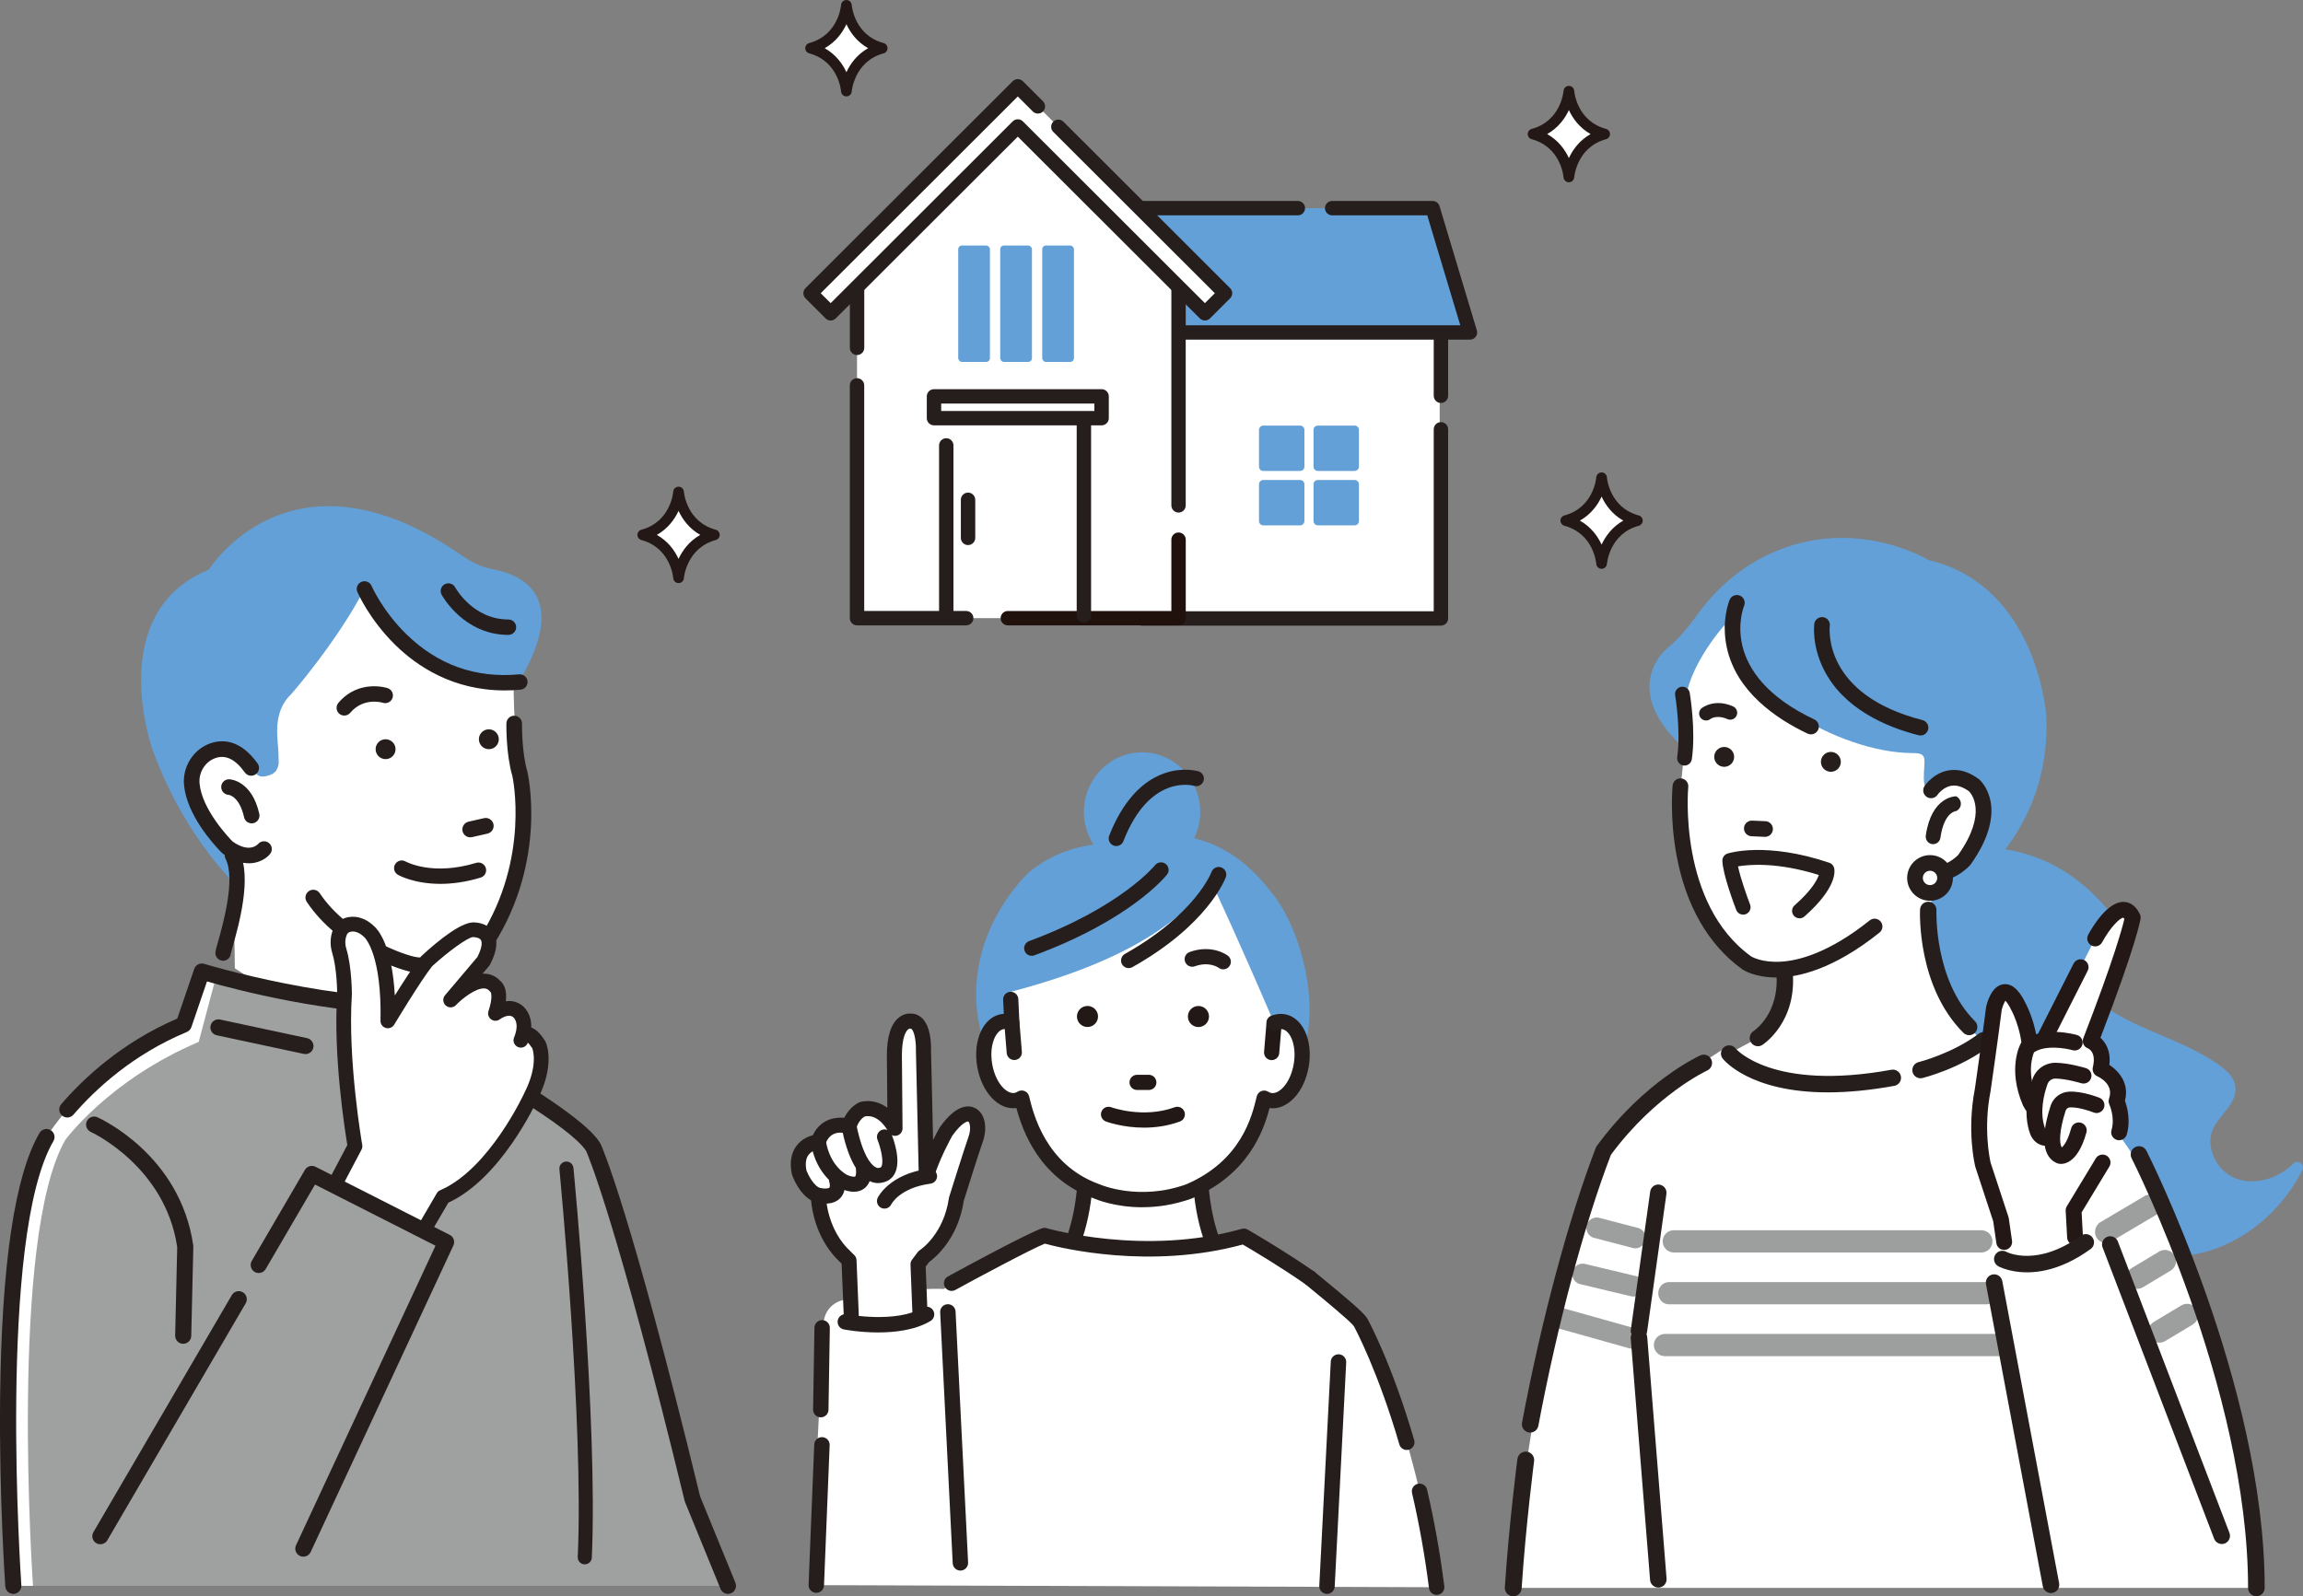 <?xml version="1.0" encoding="UTF-8"?><svg id="illust" xmlns="http://www.w3.org/2000/svg" width="1200" height="832" viewBox="0 0 1200 832"><rect x="0" y="0" width="1200" height="832" fill="#808080" stroke="none"/><path d="M108.8,296.91s41.19-66.5,126.46-10.98c7.96,5.18,12.2,8.98,21.53,10.74,17.29,3.28,42.65,16.24,8.31,66.9l-54.35,40.85-71.46,46.7-13.62,12.74s-28.96-25.28-46.3-73.48c0,0-25.32-71,29.43-93.48,0,0-7.5,5.92,0,0Z" style="fill:#63a0d8;"/><path d="M229.86,349.53c-32.38-16.71-39.95-42.58-39.95-42.58-14.53,27.86-38.05,54.71-38.05,54.71-10.69,10.14-6.72,24.42-6.75,31.53-.02,4.16.72,5.17-1.37,8.77l-1.65,1.37c-4.39,1.92-6.86,1.92-8.56-.07l-2.64-3.03c-14.65-20.4-28.29,1.49-28.29,1.49-10.16,17.62,15.98,39.99,15.98,39.99,3.53,12.71,3.78,62.98,3.78,62.98l96.06,61.45,1.91-34.86c-2.46-12.24-3.41-21.45-3.79-27.05,3.73.45,6.28-.45,10.74.17,12.06,1.67,23.96-4.41,29.61-15.18,13.81-26.3,18.49-50.4,17.68-66.08.57-8.5-.73-14.55-.73-14.55-6.57-12.76-6.22-53.66-6.22-53.66-6.98,5.44-37.78-5.39-37.78-5.39Z" style="fill:#fff;"/><path d="M235.93,506.59c7.55-1.37,15-5.16,20.78-14.28,27.94-44.07,18.16-88.21,17.61-90.07-3.01-10.28-2.79-24.94-2.79-25.09.03-1.99-1.55-3.63-3.55-3.67-2-.03-3.64,1.55-3.67,3.54-.01.64-.24,15.9,3.08,27.25.12.42,9.35,42.96-16.79,84.19-8.47,13.35-21.5,12.07-32.99,10.93l-.26-.02c-5.44-.54-36.09-11-51.13-33.56-1.1-1.66-3.35-2.11-5.01-1-1.66,1.1-2.11,3.34-1.01,5,16.67,25.02,49.19,36.03,56.43,36.74l.26.03c5.71.56,12.41,1.23,19.03.02Z" style="fill:#251e1c;"/><path d="M227.8,507.72c-3.82,0-7.51-.36-10.93-.7l-.26-.03c-7.29-.72-40-11.79-56.77-36.94-1.24-1.87-.73-4.39,1.13-5.63.91-.6,1.99-.82,3.06-.6,1.07.21,1.98.83,2.58,1.73,14.95,22.43,45.4,32.83,50.8,33.36l.26.03c11.37,1.12,24.25,2.4,32.56-10.72,26.12-41.2,16.84-83.41,16.73-83.82-3.34-11.42-3.11-26.73-3.1-27.37.04-2.23,1.9-4.07,4.14-3.99,1.09.02,2.1.46,2.86,1.24.75.78,1.16,1.81,1.14,2.89,0,.15-.24,14.67,2.77,24.95.13.43,10.78,45.58-17.67,90.44-5.14,8.1-12.03,12.84-21.08,14.48-2.77.5-5.52.68-8.22.68ZM163.22,464.64c-.62,0-1.22.18-1.74.53-1.45.96-1.84,2.92-.88,4.37,16.58,24.89,48.9,35.83,56.1,36.54l.26.03c5.78.57,12.34,1.22,18.9.03h0c8.79-1.59,15.48-6.19,20.48-14.07,28.24-44.54,17.69-89.28,17.56-89.7-3.05-10.41-2.81-25.08-2.81-25.23.01-.84-.3-1.64-.89-2.24-.59-.61-1.37-.95-2.21-.96-1.72.01-3.18,1.36-3.21,3.09-.01.64-.24,15.82,3.06,27.11.12.4,9.44,43.1-16.84,84.56-8.62,13.59-21.8,12.29-33.42,11.14l-.26-.03c-5.47-.54-36.34-11.06-51.47-33.76-.47-.7-1.18-1.18-2-1.34-.21-.04-.42-.06-.63-.06Z" style="fill:#251e1c;"/><path d="M139.85,439.72c-1.53-1.25-3.78-1.04-5.05.46-.51.58-4.96,5.05-13.9-1.26-1.85-1.86-16.13-16.71-17.38-30.58-.54-6,3.05-11.75,8.55-13.67,5.58-1.95,10.78.55,15.88,7.66,1.16,1.62,3.42,1.99,5.04.83,1.62-1.16,1.99-3.41.83-5.03-8.87-12.35-18.02-12.41-24.14-10.27-8.57,2.99-14.19,11.88-13.36,21.13,1.41,15.62,15.55,31.02,19,34.56l.13-.05c.25.43.58.82,1.01,1.13,6.28,4.52,11.71,5.35,15.9,4.59,3.78-.69,6.54-2.67,7.98-4.43,1.26-1.54,1.04-3.81-.5-5.08Z" style="fill:#251e1c;"/><path d="M129.62,449.93c-3.46,0-8.06-1.07-13.41-4.92-.36-.26-.67-.57-.92-.93l-.06.03-.22-.22c-4.13-4.25-17.73-19.31-19.13-34.84-.85-9.45,4.9-18.54,13.66-21.6,6.26-2.19,15.62-2.16,24.66,10.43,1.31,1.82.89,4.37-.94,5.67-1.82,1.3-4.37.88-5.68-.94-4.97-6.92-9.99-9.37-15.36-7.49-5.3,1.85-8.77,7.4-8.24,13.2,1.24,13.77,15.62,28.65,17.25,30.3,8.58,6.05,12.78,1.78,13.23,1.28,1.42-1.68,3.97-1.91,5.68-.51.84.69,1.36,1.66,1.47,2.74.11,1.08-.21,2.14-.9,2.98-1.87,2.27-4.95,3.99-8.26,4.59-.83.15-1.78.25-2.84.25ZM115.65,442.92l.2.35c.23.4.53.73.88.99,5.33,3.83,10.71,5.4,15.55,4.51,4.59-.83,7.06-3.48,7.71-4.27.53-.65.78-1.47.7-2.31-.08-.84-.49-1.59-1.14-2.13h0c-1.33-1.09-3.3-.91-4.41.4-.51.58-5.22,5.38-14.51-1.18-1.72-1.73-16.31-16.83-17.57-30.91-.56-6.21,3.16-12.16,8.85-14.14,5.8-2.03,11.17.53,16.4,7.82,1.01,1.41,2.99,1.74,4.4.73,1.41-1.01,1.74-2.98.72-4.4-8.71-12.13-17.65-12.19-23.61-10.1-8.38,2.93-13.87,11.61-13.05,20.66,1.38,15.27,15.31,30.59,18.66,34.06l.21-.09Z" style="fill:#251e1c;"/><path d="M119.45,406.61c-2-.07-3.66,1.5-3.72,3.49-.06,1.96,1.46,3.6,3.4,3.71.39.04,6,.85,8.5,12.03.42,1.9,2.27,3.11,4.17,2.76.05,0,.1-.02.14-.03,1.95-.43,3.17-2.36,2.74-4.3-3.82-17.11-14.76-17.65-15.22-17.67Z" style="fill:#251e1c;"/><path d="M131.14,429.13c-1.87,0-3.54-1.29-3.96-3.18-2.44-10.93-7.87-11.66-8.1-11.68-2.16-.12-3.88-2-3.81-4.18.03-1.09.49-2.1,1.29-2.85.79-.74,1.82-1.12,2.9-1.08h0c.48.02,11.76.58,15.65,18.03.24,1.06.05,2.15-.54,3.06-.58.92-1.49,1.55-2.55,1.79l-.16.03c-.25.05-.49.07-.74.07ZM119.32,407.06c-.79,0-1.55.3-2.13.84-.62.58-.97,1.36-1,2.21-.05,1.69,1.28,3.15,2.97,3.25.67.07,6.37,1.02,8.91,12.39.37,1.66,1.97,2.72,3.64,2.41l.12-.02c.83-.18,1.53-.68,1.98-1.39.45-.71.6-1.55.42-2.37-3.75-16.77-14.34-17.3-14.79-17.31h0s-.08,0-.12,0Z" style="fill:#251e1c;"/><path d="M245.04,435.95c.27,0,.54-.03.82-.09l8.05-1.83c1.98-.45,3.22-2.41,2.77-4.39-.45-1.98-2.42-3.22-4.4-2.76l-8.05,1.83c-1.98.45-3.22,2.41-2.77,4.39.39,1.7,1.9,2.86,3.58,2.86Z" style="fill:#251e1c;"/><path d="M245.04,436.41c-1.94,0-3.59-1.32-4.02-3.21-.5-2.22.89-4.43,3.11-4.94l8.05-1.83c1.07-.24,2.18-.06,3.11.53.94.59,1.59,1.51,1.83,2.58.5,2.22-.89,4.43-3.11,4.94l-8.05,1.83c-.3.07-.61.1-.92.1ZM253.1,427.24c-.24,0-.48.03-.72.08l-8.05,1.83c-1.73.39-2.82,2.12-2.42,3.85.33,1.47,1.62,2.5,3.13,2.5.24,0,.48-.03.72-.08l8.05-1.83c1.73-.39,2.82-2.12,2.42-3.84-.19-.84-.7-1.55-1.43-2.01-.52-.32-1.1-.49-1.7-.49Z" style="fill:#251e1c;"/><path d="M229.47,460.67c-13.64,0-21.63-4.44-22.11-4.71-1.93-1.1-2.6-3.55-1.49-5.47,1.1-1.92,3.54-2.59,5.46-1.5.62.34,14.17,7.61,36.79.73,2.12-.64,4.37.55,5.01,2.67.65,2.12-.55,4.36-2.67,5.01-7.97,2.42-15.02,3.27-20.99,3.27Z" style="fill:#251e1c;"/><path d="M262.94,359.85c-26.89,0-45.66-12.6-57.02-23.76-13.43-13.2-19.45-26.97-19.7-27.55-.88-2.04.06-4.4,2.1-5.27,2.04-.88,4.4.06,5.28,2.1.09.21,5.8,13.14,18.16,25.2,16.36,15.98,36.13,23.01,58.74,20.9,2.21-.2,4.17,1.42,4.37,3.62.21,2.21-1.42,4.16-3.63,4.37-2.85.27-5.63.39-8.31.39Z" style="fill:#251e1c;"/><path d="M264.94,330.91c-23.17,0-34.37-20.11-34.83-20.96-1.06-1.95-.34-4.38,1.61-5.44,1.95-1.05,4.38-.34,5.44,1.6.4.72,9.48,16.77,27.77,16.77,2.22,0,4.02,1.8,4.02,4.01s-1.8,4.01-4.02,4.01Z" style="fill:#251e1c;"/><path d="M259.91,385.3c0,2.86-2.32,5.18-5.19,5.18s-5.19-2.32-5.19-5.18,2.32-5.18,5.19-5.18,5.19,2.32,5.19,5.18Z" style="fill:#251e1c;"/><path d="M206.1,390.48c0,2.86-2.32,5.18-5.19,5.18s-5.19-2.32-5.19-5.18,2.32-5.18,5.19-5.18,5.19,2.32,5.19,5.18Z" style="fill:#251e1c;"/><path d="M179.38,372.95c-.92,0-1.84-.31-2.59-.95-1.69-1.43-1.9-3.96-.47-5.66,10.53-12.43,25.03-7.89,25.65-7.69,2.11.69,3.26,2.95,2.58,5.06-.69,2.1-2.94,3.25-5.04,2.58-.46-.14-10.08-2.98-17.04,5.24-.79.94-1.93,1.42-3.07,1.42Z" style="fill:#251e1c;"/><path d="M105.18,506.38s70.16,21.56,127.06,17.67l2.46,23.3s64.76,34.5,74.47,50.67c0,0,14.95,32.34,51.64,183.26l18.51,45.28H6.96s-12.95-182.18,17.27-233.93c0,0,23.23-38.53,71.52-58.61l9.43-27.63Z" style="fill:#fff;"/><path d="M112.72,508.54s68.23,21.41,123.57,17.55l2.39,23.14s62.98,34.26,72.43,50.32c0,0,14.23,32.12,49.92,182.03l18.31,44.97H17.2s-12.6-180.95,16.79-232.35c0,0,22.59-31.21,69.55-51.16l9.17-34.5Z" style="fill:#9fa0a0;"/><path d="M6.95,830.74c-2.18,0-4.03-1.69-4.19-3.9-.03-.46-3.24-46.31-2.71-97.9.72-69.76,7.63-116.34,20.54-138.44,1.17-2,3.74-2.68,5.74-1.51,2,1.17,2.68,3.74,1.51,5.74-29.22,50.04-16.84,229.71-16.71,231.52.16,2.31-1.58,4.32-3.89,4.48-.1,0-.2.01-.3.01Z" style="fill:#251e1c;"/><path d="M379.33,830.74c-1.66,0-3.23-.99-3.89-2.61l-18.51-45.28c-.08-.19-.14-.39-.19-.6-34.75-142.91-50-179.35-51.29-182.29-7.86-12.53-55.09-39.53-72.73-48.92-1.23-.66-2.05-1.88-2.2-3.26l-2.04-19.32c-3.56.17-7.16.25-10.77.25-46.27,0-95.68-13.12-109.86-17.18l-8.13,23.82c-.39,1.14-1.25,2.06-2.36,2.52-28.25,11.75-47.73,29.93-59.11,43.12-1.51,1.76-4.17,1.95-5.92.44-1.76-1.51-1.96-4.16-.44-5.92,11.73-13.6,31.67-32.25,60.49-44.64l8.82-25.85c.73-2.15,3.04-3.32,5.21-2.66.69.21,70.09,21.28,125.54,17.49,2.26-.14,4.23,1.5,4.46,3.75l2.22,21.09c12.32,6.65,64.76,35.56,74.13,51.15.08.13.15.26.21.4.62,1.33,15.52,34.38,51.84,183.72l18.39,44.99c.88,2.14-.15,4.59-2.3,5.47-.52.21-1.06.31-1.59.31Z" style="fill:#251e1c;"/><path d="M184.97,597.41s-7.79-44.33-5.45-79.33c0,0,0-13.62-2.77-22.63-1.02-3.32-.86-6.94.59-10.1,1.98-4.34,9.18-5.61,15.1.31,0,0,10.44,8.32,9.66,46.43,0,0,14.02-23.33,20.25-31.11,0,0,19.47-17.89,24.92-16.33,0,0,13.24,0,4.67,16.33l-17.13,20.22s15.57-16.33,23.36-7c0,0,3.89,2.33,0,14,0,0,5.92-4.69,10.9-1.56,0,0,7.01,3.89,2.34,15.55,0,0,2.34-8.55,9.34,2.33,0,0,4.67,9.33-3.89,26.44,0,0-18.69,41.23-45.94,52.88l-16.35,28-45.16-24.89,15.57-29.55Z" style="fill:#fff;"/><path d="M212.71,655.21l-45.16-24.89c-1.83-1.01-2.51-3.29-1.54-5.14l14.97-28.4c-1.29-7.71-7.41-46.71-5.29-78.81,0-1.33-.16-13.45-2.6-21.39-1.32-4.3-1.05-8.85.76-12.82,1.38-3.01,4.19-5.11,7.72-5.75,4.61-.83,9.51.93,13.47,4.82,1.67,1.47,9.23,9.54,10.69,36,4.5-7.2,10.16-15.94,13.61-20.26.12-.15.26-.29.4-.43,9.29-8.54,21.52-18.31,27.95-17.33,1.61.08,6.76.7,9.47,5.18,2.47,4.08,1.86,9.72-1.83,16.75-.13.25-.29.48-.47.7l-3.43,4.05c.36-.02.72-.02,1.07,0,3.25.11,6.11,1.45,8.3,3.9,1.39,1.17,3.5,4.04,2.77,10.45,2.4-.32,5,0,7.45,1.5,2.55,1.47,6.02,5.51,5.78,12.2,3.09,1.1,5.49,4.3,7.17,6.9.07.12.14.24.2.36.16.32,1.56,3.25,1.67,8.44.14,6.55-1.72,13.74-5.53,21.37-1.15,2.51-19.38,41.66-46.71,54.23l-15.73,26.93c-.71,1.22-2,1.9-3.32,1.9-.63,0-1.26-.15-1.85-.48ZM275.05,543.42c-.03.07-.05.13-.08.2-.76,1.89-2.85,2.86-4.78,2.21-1.93-.65-3.02-2.68-2.48-4.64.13-.47.3-.95.53-1.44,2.43-6.96-.5-9.38-1.07-9.77-.07-.04-.03-.02-.14-.09-2.56-1.61-6.45,1.3-6.47,1.31-1.33,1.05-3.2,1.11-4.59.14-1.39-.97-1.98-2.74-1.44-4.35,2.3-6.9,1.37-9.43,1.16-9.86-.17-.14-.33-.3-.47-.47-.83-.99-1.74-1.46-2.96-1.5-4.49-.13-11.38,5.25-14.67,8.69-1.43,1.5-3.8,1.59-5.34.21-1.54-1.38-1.71-3.74-.37-5.33l16.85-19.89c3.06-5.98,2.22-8.27,1.88-8.84-.7-1.19-2.73-1.5-3.35-1.51-.28,0-.56-.03-.83-.09-2.72.21-12.54,7.23-21.27,15.21-6.09,7.71-19.63,30.23-19.77,30.46-.89,1.49-2.68,2.19-4.35,1.71-1.67-.48-2.81-2.02-2.77-3.76.69-33.62-7.6-42.71-8.27-43.39-.13-.09-.13-.11-.27-.25-2.14-2.14-4.68-3.19-6.79-2.81-1.02.18-1.79.69-2.11,1.38-1.03,2.26-1.18,4.88-.41,7.39,2.9,9.45,2.93,23.17,2.93,23.75,0,.08,0,.17,0,.25-2.28,34.12,5.32,77.97,5.4,78.41.15.84.01,1.7-.38,2.45l-13.82,26.23,38.59,21.26,14.46-24.77c.41-.71,1.05-1.27,1.8-1.59,25.54-10.92,43.78-50.54,43.96-50.94.02-.04.04-.09.06-.13,6.94-13.87,4.33-21.87,3.94-22.9-1.01-1.54-1.79-2.43-2.32-2.94ZM256.19,517.48s0,0,0,0c0,0,0,0,0,0ZM256.18,517.48s0,0,0,0c0,0,0,0,0,0ZM256.17,517.47s0,0,0,0c0,0,0,0,0,0ZM256.17,517.47s0,0,0,0c0,0,0,0,0,0ZM256.16,517.46s0,0,0,0c0,0,0,0,0,0ZM246.21,488.33s0,0,0,0c0,0,0,0,0,0Z" style="fill:#251e1c;"/><polygon points="150.51 821.15 232.45 647.36 162.52 611.86 47.97 816.84 150.51 821.15" style="fill:#9fa0a0;"/><path d="M52.29,804.87c-.72,0-1.45-.18-2.11-.57-2-1.17-2.68-3.74-1.51-5.74l72.11-123.53c1.17-2,3.74-2.68,5.74-1.51,2,1.17,2.68,3.74,1.51,5.74l-72.11,123.53c-.78,1.34-2.19,2.08-3.63,2.08Z" style="fill:#251e1c;"/><path d="M158.06,811.34c-.59,0-1.2-.13-1.77-.39-2.1-.98-3.02-3.47-2.04-5.57l72.67-156.11-62.78-31.87-25.7,44.02c-1.17,2-3.74,2.68-5.74,1.51-2-1.17-2.68-3.74-1.51-5.74l27.69-47.44c1.12-1.92,3.55-2.63,5.53-1.63l69.93,35.5c2.02,1.02,2.86,3.46,1.91,5.51l-74.38,159.78c-.71,1.53-2.23,2.43-3.81,2.43Z" style="fill:#251e1c;"/><path d="M95.47,700.39s-.05,0-.08,0c-2.32-.04-4.16-1.96-4.12-4.28l1.07-46.1c-6.21-42.11-44.62-59.86-45.01-60.04-2.11-.95-3.06-3.43-2.11-5.54.95-2.11,3.43-3.06,5.54-2.11,1.76.79,43.21,19.81,49.93,66.84.03.22.05.45.04.67l-1.08,46.45c-.04,2.29-1.92,4.11-4.2,4.12Z" style="fill:#251e1c;"/><path d="M159.15,549.38c-.29,0-.59-.03-.88-.09l-45.33-9.7c-2.27-.49-3.71-2.72-3.23-4.98.49-2.26,2.71-3.71,4.99-3.22l45.33,9.7c2.27.49,3.71,2.72,3.23,4.98-.42,1.97-2.16,3.32-4.1,3.32Z" style="fill:#251e1c;"/><path d="M116.25,500.73c-.14,0-.29,0-.43-.02-2.21-.23-3.81-2.24-3.58-4.45.09-.86.39-1.95,1.25-4.99,2.58-9.09,9.42-33.24,4.03-43.7-1.02-1.97-.24-4.39,1.73-5.4,1.97-1.01,4.39-.24,5.41,1.73,6.84,13.27-.36,38.7-3.44,49.56-.44,1.54-.93,3.28-1,3.72-.21,2.06-1.95,3.56-3.98,3.56Z" style="fill:#251e1c;"/><path d="M304.71,815.34c-.06,0-.11,0-.17,0-2.02-.09-3.59-1.8-3.5-3.83,3.19-70.07-9.43-200.79-9.55-202.1-.2-2.01,1.28-3.8,3.29-4,2.02-.19,3.81,1.28,4.01,3.29.13,1.32,12.79,132.55,9.58,203.14-.09,1.96-1.71,3.5-3.66,3.5Z" style="fill:#251e1c;"/><path d="M1005.77,439.81c-1.84,3.06,2.23-2.8,0,0,32.89,1.56,65.79-1.56,97.91,40.97,3.21,4.25,6.21,9.62,4.68,15.14-1.04,3.72-3.68,6.43-6.58,8.81-4.67,3.82-13.56,8.44-8.88,15.63,2.71,4.17,7.53,6.79,11.75,9.17,4.61,2.59,9.41,4.84,14.25,6.96,9.68,4.24,19.6,8.02,28.81,13.24,4.54,2.57,9.28,5.46,13.06,9.09,3.61,3.46,5.09,8.16,3.35,12.94-2.97,8.12-12.09,13.02-12.37,22.25-.24,7.94,4.4,15.91,11.56,19.45,8.32,4.11,18.54,2.21,26.14-2.59,2-1.26,3.82-2.72,5.49-4.39,2.33-2.32,6.26.31,4.74,3.34-9.54,18.99-26.46,34.64-46.71,41.51-10.45,3.54-21.58,4.46-32.45,2.6-12.02-2.06-23.35-7.25-33.79-13.4-18.91-11.13-36.08-25.32-50.69-41.67-14.61-16.35-26.7-34.8-35.6-54.84-4.38-9.88-7.95-20.12-10.59-30.6-2.96-11.76-5.12-23.98-4.38-36.14.14-2.35.39-4.68.75-7l19.58-30.44Z" style="fill:#63a0d8;"/><path d="M1004.76,292.44s-39.88-24.91-85.41-1.81c-14.06,7.13-25.94,17.88-35.04,30.75-3.67,5.19-8.97,11.74-15.47,17.1,0,0-29.29,23.61,18.75,59.03l119.52,76.74s62.1-29.52,58.59-101.53c0,0-4.69-67.29-60.93-80.28Z" style="fill:#63a0d8;"/><path d="M1007.07,474.83l-119.76-76.89c-18.19-13.41-27.54-26.68-27.82-39.47-.28-12.74,8.94-20.32,9.03-20.39,6.65-5.49,12.03-12.27,15.37-17,9.4-13.3,21.58-23.99,35.23-30.91,44.34-22.49,83.85.58,85.84,1.78,29.21,6.78,44.3,28.36,51.83,45.28,8.14,18.32,9.4,35.27,9.42,35.44,1.83,37.39-14.28,63.14-28.11,78.15-14.98,16.27-30.61,23.8-30.77,23.88l-.26.12ZM959.7,281.39c-12.13,0-25.87,2.47-40.12,9.7-13.49,6.85-25.55,17.42-34.85,30.59-3.38,4.78-8.82,11.64-15.56,17.2-.09.08-8.92,7.36-8.65,19.59.28,12.44,9.49,25.44,27.38,38.63l119.25,76.56c2.07-1.04,16.42-8.55,30.23-23.55,13.69-14.87,29.62-40.36,27.81-77.37-.01-.16-1.26-16.96-9.34-35.12-7.44-16.71-22.36-38.03-51.19-44.69l-.16-.06c-.27-.17-18.83-11.48-44.79-11.48Z" style="fill:#63a0d8;"/><path d="M1175.71,827.62c-24.84-271.04-139.27-287.63-139.27-287.63-1.17.62-2.34,1.21-3.5,1.79-4.37-2.95-31.39-23.06-28.21-67.54l6.92-19.39s19.6-3.45,19.6-31.09c0,0,5.86-32.72-24.21-14.97,0,0-4.61,6.2-4.61-3.45s2.46-12.85-5.76-12.85c-38.62,0-94.54-33.39-97.99-66.78,0,0-23.06,25.33-20.46,46.63,0,0-.29,22.45-2.59,37.42,0,0-9.22,59.49,34.59,92.11,0,0,10.38,5.76,19.6,4.61,0,0,6.92,16.12-13.83,34.54l-13.99,7.52c-2.13-1.41-3.21-2.34-3.21-2.34-20.45,13.86-52.93,28.97-63.23,54.86-36.95,92.89-45.65,209.29-45.65,209.29l-1.4,17.25h387.22Z" style="fill:#fff;"/><path d="M925.56,509.02c-10.93,0-16.88-3.79-17.37-4.12-.03-.02-.07-.05-.1-.07-17.51-12.56-29.3-33.09-34.09-59.36-3.58-19.64-2.05-35.4-1.99-36.06.2-1.99,1.99-3.44,3.97-3.24,1.99.2,3.45,1.98,3.24,3.97-.07.73-5.57,60.98,33.01,88.75.41.24,5.77,3.34,15.56,2.8,9.61-.52,25.51-4.69,46.71-21.63,1.56-1.25,3.85-1,5.1.57,1.25,1.56,1,3.84-.57,5.09-23.44,18.73-41.47,23.3-53.48,23.3Z" style="fill:#251e1c;"/><path d="M925.56,509.47c-11.02,0-16.98-3.76-17.63-4.19l-.11-.08c-17.61-12.64-29.47-33.26-34.28-59.65-3.59-19.66-2.06-35.52-1.99-36.19.11-1.08.64-2.06,1.49-2.75.85-.69,1.91-1.01,2.99-.9,1.08.11,2.06.63,2.75,1.48.69.84,1.01,1.91.9,2.99-.06.6-5.5,60.75,32.83,88.34.53.31,5.73,3.24,15.27,2.72,9.54-.51,25.34-4.67,46.45-21.53.85-.68,1.92-.99,3-.87,1.08.12,2.06.66,2.74,1.51,1.41,1.76,1.12,4.33-.64,5.73-24.21,19.34-42.6,23.4-53.77,23.4ZM875.61,406.6c-.72,0-1.42.25-1.99.71-.66.54-1.07,1.29-1.15,2.13-.07.66-1.58,16.4,1.98,35.93,4.77,26.15,16.5,46.58,33.91,59.07.34.23,6.27,4.1,17.21,4.1s29.2-4.03,53.2-23.2c1.36-1.09,1.59-3.09.49-4.45-.53-.66-1.28-1.08-2.12-1.17-.84-.09-1.67.15-2.33.68-21.29,17.02-37.3,21.21-46.97,21.73-9.81.52-15.24-2.52-15.82-2.87-38.78-27.91-33.3-88.58-33.23-89.19.09-.84-.16-1.67-.7-2.32-.54-.65-1.29-1.06-2.14-1.15-.11-.01-.22-.02-.32-.02Z" style="fill:#251e1c;"/><path d="M888.97,375.53c-1.06,0-2.11-.46-2.82-1.35-1.26-1.56-1.02-3.84.54-5.09.27-.21,6.64-5.22,16.34-.91,1.83.81,2.66,2.95,1.84,4.78-.81,1.83-2.96,2.65-4.79,1.84-5.6-2.48-8.8-.1-8.83-.07-.67.54-1.48.8-2.28.8Z" style="fill:#251e1c;"/><path d="M959.18,397.08c0,2.86-2.32,5.18-5.19,5.18s-5.19-2.32-5.19-5.18,2.32-5.18,5.19-5.18,5.19,2.32,5.19,5.18Z" style="fill:#251e1c;"/><path d="M919.55,435.7l-6.91-.3c-2-.09-3.55-1.78-3.47-3.78.09-2,1.78-3.55,3.78-3.46l6.91.3c2,.09,3.55,1.78,3.47,3.78-.09,2-1.78,3.55-3.78,3.46Z" style="fill:#251e1c;"/><path d="M919.71,436.16c-.06,0-.12,0-.18,0h0l-6.91-.3c-2.25-.1-4-2.01-3.9-4.25.05-1.09.52-2.09,1.32-2.83.81-.74,1.86-1.1,2.94-1.07l6.91.3c2.25.1,4,2.01,3.9,4.25-.05,1.09-.52,2.09-1.32,2.83-.76.7-1.73,1.07-2.75,1.07ZM919.57,435.25c.87.05,1.66-.26,2.28-.83.62-.57.99-1.35,1.03-2.2.08-1.74-1.28-3.23-3.03-3.3l-6.91-.3c-.84-.04-1.66.26-2.28.83-.62.57-.99,1.35-1.03,2.2-.08,1.74,1.28,3.22,3.03,3.3l6.91.3Z" style="fill:#251e1c;"/><path d="M915.97,544.66c-1.19,0-2.36-.59-3.05-1.66-1.08-1.68-.6-3.91,1.08-5,.62-.4,14.25-9.65,12.2-31.16-.19-1.99,1.27-3.76,3.27-3.95,1.97-.19,3.76,1.27,3.95,3.26,2.49,26.08-14.75,37.46-15.48,37.93-.61.39-1.29.58-1.96.58Z" style="fill:#251e1c;"/><path d="M915.97,545.3c-1.46,0-2.81-.73-3.6-1.96-1.27-1.97-.7-4.61,1.27-5.89.57-.37,13.92-9.41,11.91-30.56-.22-2.34,1.5-4.43,3.85-4.65,1.13-.12,2.23.23,3.12.95.89.73,1.43,1.75,1.54,2.89,2.52,26.45-15.03,38.05-15.77,38.54-.69.44-1.49.68-2.31.68ZM929.81,503.51c-.1,0-.19,0-.29.01-1.64.16-2.85,1.61-2.69,3.25,2.09,21.92-11.89,31.37-12.49,31.76-1.38.89-1.77,2.74-.89,4.11.86,1.33,2.78,1.76,4.12.89.72-.46,17.64-11.65,15.19-37.33-.08-.79-.46-1.51-1.08-2.02-.54-.44-1.2-.68-1.88-.68Z" style="fill:#251e1c;"/><path d="M1026.06,538.9c-.93,0-1.86-.35-2.56-1.06-23.91-23.88-22.46-62.14-22.39-63.75.09-2,1.79-3.53,3.79-3.45,2,.09,3.55,1.78,3.46,3.78-.02.52-1.3,36.76,20.27,58.3,1.42,1.41,1.42,3.71,0,5.12-.71.71-1.64,1.06-2.56,1.06Z" style="fill:#251e1c;"/><path d="M1026.06,539.54c-1.14,0-2.22-.44-3.02-1.25-24.1-24.07-22.65-62.61-22.58-64.23.11-2.34,2.06-4.16,4.46-4.07,1.14.05,2.19.54,2.96,1.38.77.84,1.16,1.93,1.11,3.07-.01.36-1.29,36.47,20.08,57.82.81.8,1.25,1.88,1.25,3.02s-.44,2.21-1.25,3.02c-.8.81-1.88,1.25-3.02,1.25ZM1004.75,471.27c-1.59,0-2.92,1.25-3,2.84-.07,1.61-1.5,39.6,22.2,63.27,1.13,1.13,3.09,1.13,4.22,0,.56-.56.88-1.31.88-2.11s-.31-1.54-.87-2.11c-21.77-21.74-20.47-58.42-20.46-58.78.08-1.64-1.2-3.04-2.84-3.11-.04,0-.08,0-.12,0Z" style="fill:#251e1c;"/><path d="M952.48,568.71c-40.43,0-53.71-16.54-54.38-17.41-1.22-1.59-.92-3.86.67-5.08,1.58-1.21,3.84-.92,5.07.65.3.36,19.21,22.74,81.8,11.33,1.97-.36,3.86.94,4.22,2.91.36,1.97-.95,3.85-2.92,4.21-13.23,2.41-24.64,3.39-34.46,3.39Z" style="fill:#251e1c;"/><path d="M952.48,569.35c-40.82,0-54.34-16.94-54.89-17.66-1.43-1.87-1.08-4.55.79-5.98,1.86-1.42,4.53-1.08,5.97.76.18.21,19.08,22.42,81.18,11.09,1.12-.21,2.26.04,3.19.69.94.65,1.57,1.62,1.77,2.74.2,1.12-.04,2.25-.69,3.19-.65.94-1.62,1.57-2.75,1.77-12.36,2.25-24,3.4-34.58,3.4ZM900.97,546.12c-.63,0-1.27.2-1.81.61-1.3,1-1.55,2.87-.55,4.18.54.7,13.68,17.16,53.87,17.16,10.5,0,22.06-1.14,34.35-3.38.78-.14,1.47-.58,1.92-1.24.45-.65.62-1.45.48-2.23-.14-.78-.58-1.46-1.24-1.92-.66-.45-1.45-.62-2.23-.48-32.52,5.93-53.07,2.58-64.58-1.27-12.86-4.3-17.79-10.23-17.84-10.29-.59-.76-1.48-1.15-2.37-1.15Z" style="fill:#251e1c;"/><path d="M1000.7,561.35c-1.63,0-3.1-1.1-3.52-2.74-.49-1.94.7-3.91,2.64-4.39.25-.06,17.95-4.6,31.54-14.91,1.6-1.21,3.87-.9,5.08.69,1.21,1.59.9,3.87-.69,5.08-14.83,11.26-33.39,15.98-34.17,16.18-.3.07-.59.11-.88.11Z" style="fill:#251e1c;"/><path d="M1000.7,561.99c-1.96,0-3.66-1.33-4.14-3.23-.57-2.28.82-4.6,3.11-5.17.18-.04,17.76-4.51,31.31-14.8.91-.69,2.03-.99,3.16-.83,1.13.15,2.13.74,2.82,1.65.69.91.99,2.03.83,3.16-.15,1.13-.74,2.13-1.65,2.82-14.94,11.34-33.62,16.09-34.41,16.29-.34.08-.69.13-1.04.13ZM1033.55,539.2c-.65,0-1.27.21-1.8.61-13.76,10.45-31.6,14.98-31.78,15.03-1.59.4-2.57,2.02-2.17,3.61.33,1.33,1.52,2.26,2.89,2.26.25,0,.49-.03.73-.09.78-.19,19.21-4.88,33.94-16.06.63-.48,1.04-1.18,1.15-1.97.11-.79-.1-1.57-.58-2.2-.48-.63-1.18-1.04-1.97-1.15-.14-.02-.27-.03-.41-.03Z" style="fill:#251e1c;"/><path d="M1010.52,458.51c-2.49,0-4.87-.66-7.07-1.98-1.72-1.03-2.27-3.25-1.24-4.97,1.03-1.72,3.26-2.27,4.98-1.24,5.54,3.32,12.43-3.32,13.49-4.39,15.86-22.46,6.75-32.68,5.65-33.77-3.42-2.52-6.66-3.54-9.66-3.05-4.59.75-7.45,4.85-7.48,4.89-1.13,1.64-3.38,2.08-5.03.96-1.65-1.12-2.1-3.34-.99-5,.18-.27,4.53-6.67,12.22-7.99,5.1-.87,10.3.64,15.46,4.51.07.05.14.11.21.17.67.58,16.06,14.58-4.62,43.68-.09.12-.18.24-.28.35-.11.12-2.81,3.04-6.73,5.24-3.05,1.72-6.05,2.57-8.89,2.58Z" style="fill:#251e1c;"/><path d="M1010.52,458.96c-2.59,0-5.05-.69-7.31-2.04-.93-.56-1.6-1.45-1.86-2.51-.26-1.06-.1-2.15.46-3.09.56-.93,1.45-1.59,2.51-1.86,1.06-.27,2.16-.1,3.09.46,5.3,3.18,12.16-3.54,12.93-4.32,15.59-22.1,6.72-32.07,5.66-33.13-3.26-2.4-6.4-3.39-9.26-2.92-4.38.72-7.15,4.66-7.17,4.7-1.27,1.85-3.81,2.34-5.66,1.08-1.85-1.25-2.35-3.78-1.12-5.63.19-.28,4.66-6.84,12.52-8.18,5.22-.89,10.55.65,15.81,4.59.08.06.16.13.24.19.68.59,16.38,14.84-4.54,44.29-.1.14-.21.27-.32.4-.12.13-2.88,3.11-6.84,5.33-3.11,1.75-6.18,2.63-9.12,2.63ZM1005.31,450.25c-.26,0-.52.03-.77.1-.82.21-1.51.72-1.95,1.44-.44.73-.56,1.58-.36,2.4.21.82.72,1.51,1.44,1.95,4.55,2.73,9.95,2.52,15.51-.6,3.84-2.16,6.51-5.03,6.62-5.16.09-.1.17-.2.25-.31,20.45-28.78,5.34-42.5,4.69-43.08-.06-.05-.12-.1-.19-.15-5.05-3.79-10.14-5.27-15.11-4.42-7.47,1.28-11.74,7.52-11.92,7.79-.96,1.44-.57,3.4.87,4.37,1.44.97,3.41.59,4.4-.84.03-.04,2.99-4.3,7.78-5.09,3.12-.51,6.48.54,10,3.13,1.17,1.16,10.52,11.63-5.55,34.4-1.38,1.41-8.32,7.98-14.1,4.52-.5-.3-1.06-.45-1.63-.45Z" style="fill:#251e1c;"/><path d="M903.59,394.49c0,2.86-2.32,5.18-5.19,5.18s-5.19-2.32-5.19-5.18,2.32-5.18,5.19-5.18,5.19,2.32,5.19,5.18Z" style="fill:#251e1c;"/><path d="M943.63,382.3c-.52,0-1.05-.11-1.55-.35-16.35-7.73-36.88-21.73-41.84-44.46-3.02-13.84,1.24-24.26,1.42-24.69.77-1.85,2.9-2.72,4.75-1.95,1.85.77,2.72,2.89,1.95,4.73-.61,1.5-13.91,35.82,36.82,59.82,1.81.86,2.58,3.02,1.72,4.82-.62,1.31-1.92,2.07-3.28,2.07Z" style="fill:#251e1c;"/><path d="M943.63,382.76c-.61,0-1.19-.13-1.75-.39-16.44-7.78-37.09-21.86-42.09-44.77-3.05-13.99,1.26-24.53,1.45-24.97.42-1,1.21-1.79,2.22-2.2,1.01-.41,2.12-.41,3.13,0,2.07.86,3.06,3.25,2.2,5.33-.59,1.43-13.78,35.4,36.6,59.23,2.04.96,2.91,3.4,1.94,5.43-.67,1.42-2.12,2.33-3.69,2.33ZM905.01,311.03c-.41,0-.82.08-1.2.24-.78.32-1.39.93-1.72,1.71-.18.43-4.39,10.71-1.4,24.42,4.92,22.55,25.33,36.45,41.59,44.14,1.54.73,3.5.02,4.22-1.51.36-.76.4-1.62.12-2.42-.28-.8-.86-1.43-1.63-1.8-51.15-24.2-37.65-58.94-37.05-60.4.67-1.61-.1-3.47-1.7-4.14-.39-.16-.81-.25-1.22-.25Z" style="fill:#251e1c;"/><path d="M1000.7,382.88c-.3,0-.6-.04-.9-.11-16.78-4.3-38.93-13.7-49.11-34.07-6.21-12.42-4.95-22.99-4.89-23.44.25-1.99,2.08-3.38,4.06-3.14,1.98.25,3.39,2.06,3.14,4.04-.18,1.5-3.67,36.2,48.6,49.59,1.94.5,3.11,2.47,2.61,4.41-.42,1.64-1.89,2.72-3.51,2.72Z" style="fill:#251e1c;"/><path d="M1000.7,383.34c-.34,0-.68-.04-1.02-.13-16.88-4.32-39.14-13.78-49.4-34.31-6.29-12.58-4.99-23.25-4.94-23.7.28-2.23,2.34-3.81,4.57-3.53,2.23.28,3.81,2.32,3.54,4.55-.17,1.45-3.62,35.8,48.27,49.09,2.18.56,3.5,2.79,2.94,4.96-.46,1.81-2.09,3.07-3.95,3.07ZM949.4,322.55c-1.57,0-2.94,1.17-3.15,2.77-.06.44-1.31,10.84,4.85,23.18,10.1,20.22,32.12,29.56,48.81,33.83,1.68.43,3.43-.62,3.86-2.28.43-1.69-.59-3.42-2.28-3.85-52.65-13.49-49.12-48.6-48.94-50.08.21-1.73-1.02-3.31-2.75-3.53-.13-.02-.27-.02-.4-.02Z" style="fill:#251e1c;"/><path d="M1032.4,652.8h-160.25c-3.21,0-5.8-2.59-5.8-5.8s2.6-5.8,5.8-5.8h160.25c3.21,0,5.8,2.59,5.8,5.8s-2.6,5.8-5.8,5.8Z" style="fill:#9d9e9e;"/><path d="M1035.12,679.82h-165.52c-3.07,0-5.55-2.59-5.55-5.8s2.49-5.8,5.55-5.8h165.52c3.07,0,5.55,2.59,5.55,5.8s-2.49,5.8-5.55,5.8Z" style="fill:#9d9e9e;"/><path d="M1041.63,706.84h-174.08c-3.21,0-5.8-2.59-5.8-5.8s2.6-5.8,5.8-5.8h174.08c3.21,0,5.8,2.59,5.8,5.8s-2.6,5.8-5.8,5.8Z" style="fill:#9d9e9e;"/><path d="M1097.35,647.8c-1.73,0-3.45-.77-4.59-2.25-1.95-2.51-1.29-6.32,1.21-8.27l22.67-13.41c2.57-2.01,6.31-1.51,8.25,1.13,1.88,2.56,1.21,6.19-1.29,8.14l-22.69,13.42c-1.06.83-2.32,1.23-3.57,1.23Z" style="fill:#9d9e9e;"/><path d="M1112.93,671.69c-1.71-.21-3.31-1.18-4.27-2.76-1.65-2.74-.77-6.3,1.98-7.96l14.42-8.67c2.75-1.65,6.31-.77,7.97,1.98,1.65,2.74.77,6.31-1.98,7.96l-14.42,8.67c-1.16.69-2.46.94-3.7.79Z" style="fill:#9d9e9e;"/><path d="M1124.48,699.76c-1.71-.21-3.31-1.18-4.27-2.76-1.65-2.74-.77-6.3,1.98-7.96l14.42-8.67c2.75-1.65,6.31-.77,7.97,1.98,1.65,2.74.77,6.3-1.98,7.96l-14.42,8.67c-1.16.69-2.46.94-3.7.79Z" style="fill:#9d9e9e;"/><path d="M1157.06,804.04c-1.15-.2-2.17-.95-2.68-2.1l-58.15-151.88c-.81-1.83.01-3.97,1.84-4.78,1.83-.82,3.97.01,4.79,1.84l58.15,151.88c.81,1.83-.01,3.97-1.84,4.78-.69.31-1.42.38-2.1.26Z" style="fill:#251e1c;"/><path d="M1156.95,804.68c-1.4-.25-2.58-1.17-3.16-2.47l-58.15-151.88c-.46-1.04-.49-2.2-.08-3.26.41-1.06,1.21-1.9,2.25-2.37,1.04-.47,2.2-.49,3.27-.08,1.06.41,1.9,1.21,2.37,2.25l58.15,151.88c.46,1.04.49,2.2.08,3.26-.41,1.06-1.21,1.9-2.25,2.37-.78.35-1.64.45-2.48.3ZM1100.06,645.67c-.58-.1-1.18-.03-1.73.21-.73.32-1.29.91-1.57,1.65-.29.74-.27,1.55.06,2.28l58.15,151.88c.65,1.45,2.48,2.16,3.94,1.51.73-.32,1.29-.91,1.57-1.65.29-.74.27-1.55-.06-2.28l-58.15-151.88c-.33-.73-.91-1.29-1.66-1.57-.18-.07-.37-.12-.55-.15Z" style="fill:#251e1c;"/><ellipse cx="1005.66" cy="457.59" rx="7.83" ry="7.82" style="fill:#fff;"/><path d="M1005.66,469.03c-6.32,0-11.46-5.13-11.46-11.44s5.14-11.44,11.46-11.44,11.46,5.13,11.46,11.44-5.14,11.44-11.46,11.44ZM1005.66,453.39c-2.32,0-4.2,1.88-4.2,4.2s1.89,4.2,4.2,4.2,4.2-1.88,4.2-4.2-1.89-4.2-4.2-4.2Z" style="fill:#251e1c;"/><path d="M1005.66,469.49c-6.57,0-11.92-5.34-11.92-11.9s5.35-11.9,11.92-11.9,11.92,5.34,11.92,11.9-5.35,11.9-11.92,11.9ZM1005.66,446.6c-6.07,0-11,4.93-11,10.99s4.94,10.99,11,10.99,11-4.93,11-10.99-4.94-10.99-11-10.99ZM1005.66,462.24c-2.57,0-4.66-2.09-4.66-4.65s2.09-4.66,4.66-4.66,4.66,2.09,4.66,4.66-2.09,4.65-4.66,4.65ZM1005.66,453.84c-2.07,0-3.75,1.68-3.75,3.74s1.68,3.74,3.75,3.74,3.75-1.68,3.75-3.74-1.68-3.74-3.75-3.74Z" style="fill:#251e1c;"/><path d="M877.74,398.56c-.16,0-.33-.01-.49-.04-1.86-.27-3.14-1.99-2.87-3.84,2.02-13.91-1.04-32.18-1.07-32.36-.31-1.85.93-3.6,2.78-3.91,1.85-.31,3.6.93,3.92,2.78.13.79,3.26,19.52,1.09,34.47-.25,1.69-1.7,2.91-3.36,2.91Z" style="fill:#251e1c;"/><path d="M877.74,399.02c-.18,0-.37-.01-.56-.04-2.1-.31-3.56-2.26-3.26-4.36,2-13.77-1.03-32.04-1.06-32.22-.36-2.09,1.06-4.08,3.15-4.44,2.09-.35,4.09,1.06,4.44,3.15.13.8,3.27,19.63,1.09,34.61-.27,1.88-1.91,3.3-3.81,3.3ZM876.65,358.82c-.16,0-.33.01-.49.04-.77.13-1.45.56-1.9,1.2-.46.64-.63,1.42-.5,2.19.03.18,3.09,18.59,1.07,32.5-.23,1.6.88,3.09,2.49,3.33,1.6.23,3.1-.91,3.33-2.48,2.15-14.84-.96-33.54-1.09-34.33-.24-1.43-1.49-2.44-2.9-2.44Z" style="fill:#251e1c;"/><path d="M1007.26,439.53c-.19,0-.39-.02-.58-.05-1.83-.31-3.03-2.13-2.77-3.97,2.85-19.79,14.71-20.01,15.21-20.01h0c2.63,1.26,2.89,4.9.47,6.53l-.37.25c-.27.02-6.67.58-8.61,14.33-.24,1.69-1.69,2.92-3.36,2.92Z" style="fill:#251e1c;"/><path d="M1007.26,439.98c-.22,0-.44-.02-.66-.06-2.04-.34-3.45-2.36-3.14-4.48,2.9-20.17,15.15-20.4,15.66-20.4.07,0,.14.02.2.04,1.38.67,2.28,1.98,2.39,3.51.11,1.53-.58,2.95-1.86,3.81l-.37.25c-.07.05-.15.07-.23.08-.26.02-6.3.54-8.18,13.94-.27,1.89-1.9,3.31-3.81,3.31ZM1019.02,415.95c-1.25.04-11.97.97-14.66,19.62-.24,1.64.84,3.19,2.39,3.46,1.64.28,3.18-.88,3.41-2.49,1.86-13.22,7.89-14.57,8.9-14.71l.28-.19c1-.67,1.54-1.79,1.46-2.99-.08-1.17-.75-2.17-1.78-2.7Z" style="fill:#251e1c;"/><path d="M1042.62,635.63l-9.36-28.5s-4.37-17.34-.14-39c0,0,4.1-28.57,5.82-42.42,0,0,4.17-19.06,13.04-.53,0,0,7.79,14.3,5.57,31.48l34.17-67.52s13.16-24.31,19.57-10.9c0,0-2.03,13.01-21.89,64.3,0,0,8.01,2.85,5.11,14.67,0,0,12.37,5.31,8.33,16.72,0,0,6.72,14.09-3.5,24.43l-18.86,32.5,3.47,21.11s-9.01,5.28-20.19,6.68c-7.71.96-12.72.93-20.25-4.79l-.87-18.21Z" style="fill:#fff;"/><path d="M1043.09,650.8c-1.24-.44-2.21-1.54-2.41-2.93l-1.65-11.41-9.26-28.2c-.03-.08-.05-.16-.07-.25-.19-.74-4.51-18.34-.2-40.5.26-1.79,4.15-28.99,5.8-42.26.01-.11.03-.22.06-.33.55-2.52,2.81-10.79,8.68-11.47,5.4-.63,8.98,5.42,11.21,10.06.52.98,4.2,8.16,5.71,18.27l19.9-39.33c.91-1.81,3.12-2.53,4.93-1.62,1.81.91,2.53,3.12,1.62,4.92l-26.59,52.55c-.81,1.59-2.64,2.37-4.35,1.85-1.7-.49-2.79-2.2-2.56-3.97,2.04-15.73-5.08-29.14-5.16-29.27-.03-.05-.06-.11-.08-.17-1.9-3.96-3.23-5.37-3.81-5.83-.77.87-1.8,3.28-2.3,5.42-1.72,13.8-5.76,42.02-5.8,42.31,0,.06-.02.12-.03.18-3.84,19.66-.27,35.82.07,37.3l9.32,28.36c.07.2.11.41.14.62l1.69,11.72c.29,2-1.1,3.86-3.11,4.15-.61.09-1.2.02-1.74-.17Z" style="fill:#231815;"/><path d="M1042.94,651.23c-1.45-.51-2.49-1.78-2.71-3.3l-1.65-11.41-9.25-28.12c-.03-.09-.06-.18-.08-.28-.19-.74-4.54-18.38-.21-40.7.04-.26,4.1-28.62,5.79-42.23.02-.12.04-.25.06-.37.57-2.6,2.9-11.11,9.08-11.83,5.71-.66,9.4,5.57,11.68,10.32.4.75,3.88,7.47,5.53,17l19.27-38.08c.5-.98,1.35-1.71,2.39-2.06,1.05-.34,2.16-.26,3.15.24.98.5,1.71,1.34,2.06,2.39.34,1.04.26,2.16-.24,3.14l-26.59,52.55c-.91,1.8-2.97,2.67-4.89,2.08-1.89-.55-3.14-2.46-2.88-4.46,2.02-15.59-5.03-28.86-5.1-29-.03-.06-.07-.13-.1-.19-1.55-3.23-2.7-4.7-3.33-5.35-.64.97-1.48,2.93-1.92,4.84-1.72,13.85-5.76,42-5.8,42.27,0,.07-.02.14-.04.21-3.8,19.46-.33,35.35.07,37.1l9.31,28.32c.07.23.13.46.16.7l1.69,11.72c.32,2.25-1.24,4.34-3.49,4.67-.66.1-1.34.03-1.96-.19ZM1046.82,514.21c-.86-.3-1.77-.42-2.74-.31-5.58.65-7.75,8.67-8.29,11.12-.02.09-.04.19-.05.29-1.69,13.63-5.76,41.99-5.8,42.27-4.3,22.14,0,39.6.19,40.33.02.07.04.14.06.22l9.26,28.2,1.67,11.48c.17,1.18.98,2.17,2.11,2.57.49.17,1,.22,1.53.15,1.75-.25,2.97-1.88,2.72-3.63l-1.69-11.72c-.03-.18-.07-.37-.13-.54l-9.32-28.36c-.42-1.81-3.92-17.88-.09-37.53l.03-.16c.04-.27,4.07-28.42,5.8-42.3.52-2.24,1.58-4.71,2.41-5.66l.29-.33.34.27c.65.52,2.02,1.99,3.93,5.99l.07.14c.07.14,7.27,13.62,5.21,29.55-.2,1.56.77,3.04,2.23,3.47,1.51.46,3.11-.22,3.82-1.62l26.59-52.55c.39-.76.45-1.63.19-2.45-.27-.81-.84-1.47-1.6-1.86-.76-.39-1.64-.45-2.45-.19-.82.27-1.48.84-1.86,1.6l-20.55,40.61-.21-1.42c-1.52-10.11-5.25-17.33-5.67-18.12-1.76-3.65-4.36-8.23-8.01-9.51Z" style="fill:#231815;"/><path d="M1080.01,648.3c-1.35-.48-2.36-1.73-2.44-3.25l-.77-13.99c-.04-.73.14-1.47.52-2.1l15.11-24.97c1.05-1.73,3.3-2.29,5.04-1.24,1.73,1.05,2.29,3.3,1.24,5.03l-14.53,24,.71,12.86c.11,2.02-1.44,3.75-3.46,3.86-.5.03-.98-.05-1.42-.2Z" style="fill:#231815;"/><path d="M1079.86,648.73c-1.58-.56-2.65-1.99-2.75-3.66l-.77-13.99c-.05-.83.16-1.64.59-2.36l15.11-24.97c.57-.95,1.48-1.61,2.55-1.87,1.07-.26,2.17-.09,3.11.48.94.57,1.61,1.47,1.87,2.54.26,1.07.09,2.17-.47,3.12l-14.45,23.88.7,12.72c.13,2.27-1.62,4.22-3.89,4.34-.55.03-1.09-.05-1.6-.23ZM1096.63,602.85c-.58-.21-1.21-.24-1.82-.09-.84.2-1.54.72-1.99,1.46l-15.11,24.97c-.34.55-.49,1.19-.46,1.83l.77,13.99c.1,1.72,1.63,3.12,3.38,3.03,1.77-.1,3.13-1.61,3.03-3.38l-.72-13,.07-.12,14.53-24c.44-.73.57-1.59.37-2.43-.21-.83-.72-1.53-1.46-1.98-.19-.12-.39-.21-.6-.29Z" style="fill:#231815;"/><path d="M1102.96,593.62c-1.82-.64-2.84-2.6-2.3-4.47,1.98-6.8-1.11-13.59-1.14-13.66-.42-.88-.47-1.88-.15-2.8,2.78-7.86-5.4-11.72-6.34-12.14-1.63-.72-2.52-2.5-2.1-4.23,1.99-8.13-2.35-10.17-2.86-10.37-.93-.33-1.65-1.01-2.07-1.91-.41-.9-.41-1.91-.05-2.83,16.26-41.97,20.5-58.23,21.45-62.4-.43-.64-.8-.95-1.02-.96-2.06-.05-7.39,5.51-11.46,13.02-.96,1.78-3.19,2.45-4.97,1.48-1.78-.96-2.45-3.18-1.48-4.96,2.17-4.01,9.88-17.06,18.09-16.86,2.35.06,5.65,1.17,8.02,6.12.32.67.43,1.41.31,2.14-.08.54-2.23,13.48-21,62.23,2.92,2.46,5.65,7.03,4.7,14.21,4.93,3.1,10.59,9.44,8.12,18.51,1.09,2.93,3.15,9.99.98,17.44-.57,1.94-2.6,3.06-4.54,2.5-.07-.02-.14-.04-.2-.06Z" style="fill:#231815;"/><path d="M1102.81,594.05c-2.06-.73-3.19-2.94-2.58-5.03,1.93-6.64-1.09-13.27-1.12-13.33-.47-.99-.53-2.11-.16-3.14,2.64-7.47-5.19-11.17-6.09-11.57-1.84-.81-2.83-2.81-2.36-4.75,1.9-7.77-2.12-9.65-2.58-9.84-1.01-.36-1.84-1.12-2.31-2.14-.45-.99-.47-2.12-.06-3.19,16.05-41.44,20.39-57.85,21.38-62.14-.31-.44-.58-.59-.58-.6-1.63-.04-6.75,4.92-11.01,12.78-.52.97-1.4,1.68-2.45,1.99-1.06.31-2.17.2-3.14-.33-2-1.08-2.75-3.58-1.67-5.58,2.2-4.06,10.03-17.31,18.51-17.1,2.48.06,5.95,1.22,8.42,6.38.36.75.48,1.59.35,2.41-.08.52-2.17,13.33-20.91,62.03,2.26,2,5.58,6.35,4.65,14.12,2.93,1.9,10.89,8.19,8.12,18.72,1.06,2.88,3.13,10.07.94,17.59-.64,2.18-2.93,3.44-5.11,2.81-.07-.02-.15-.05-.23-.07ZM1106.63,477.45c.45.16.87.67,1.16,1.11l.11.16-.04.19c-.91,4-5.14,20.31-21.47,62.46-.32.84-.31,1.72.04,2.48.37.8.99,1.38,1.8,1.67.56.23,5.23,2.4,3.15,10.91-.37,1.51.4,3.07,1.84,3.7.98.43,9.5,4.47,6.58,12.71-.28.81-.24,1.67.13,2.45.03.07,3.2,7,1.17,13.98-.49,1.69.46,3.46,2.18,3.97,1.7.49,3.49-.49,3.98-2.19,2.15-7.38.04-14.46-.97-17.15l-.05-.14.04-.14c2.8-10.32-5.36-16.39-7.93-18l-.25-.16.04-.29c1.03-7.81-2.4-12-4.54-13.8l-.25-.21.12-.3c18.81-48.85,20.9-61.62,20.98-62.14.1-.64,0-1.29-.27-1.88-2.27-4.74-5.39-5.8-7.62-5.86-7.96-.2-15.54,12.67-17.68,16.62-.84,1.56-.26,3.5,1.3,4.35.76.41,1.62.5,2.44.26.82-.25,1.5-.8,1.91-1.55,3.85-7.12,9.4-13.32,11.87-13.26.08,0,.16.02.24.05Z" style="fill:#231815;"/><path d="M1081.06,543.41s-16.02-4.61-24.51,2.4c0,0-6.23,11.14,1.31,28.66,0,0,5.75,10.98,10.74,4.17l12.47-35.24Z" style="fill:#fff;"/><path d="M1062.54,584.1c-4.39-1.55-7.33-6.77-7.93-7.93-.04-.08-.08-.17-.12-.25-8.16-18.96-1.43-31.38-1.14-31.89.22-.4.51-.75.87-1.04,9.87-8.15,27.13-3.31,27.86-3.1,1.94.57,3.07,2.59,2.51,4.53-.56,1.94-2.59,3.07-4.53,2.51-3.82-1.09-14.7-2.88-20.57,1.26-1,2.33-4.03,11.3,1.69,24.7,1.16,2.15,3,4.1,3.79,4.31.12-.08.36-.28.67-.71,1.2-1.63,3.49-1.99,5.12-.8,1.64,1.19,1.99,3.48.8,5.12-2.43,3.32-5.19,3.85-7.08,3.71-.67-.05-1.32-.2-1.94-.41Z" style="fill:#231815;"/><path d="M1062.39,584.53c-4.57-1.61-7.62-7.07-8.18-8.15-.05-.09-.09-.19-.13-.28-8.26-19.19-1.41-31.77-1.12-32.3.25-.45.58-.84.97-1.17,10.04-8.29,27.54-3.4,28.27-3.19,2.2.64,3.45,2.92,2.82,5.1-.63,2.18-2.92,3.45-5.1,2.82-3.64-1.04-14.3-2.84-20.08,1.12-1.06,2.54-3.79,11.26,1.74,24.22,1.04,1.91,2.56,3.55,3.29,3.96.1-.09.23-.24.39-.46.65-.89,1.61-1.47,2.7-1.64,1.09-.17,2.18.1,3.07.75.89.65,1.47,1.61,1.64,2.69.17,1.09-.1,2.17-.75,3.06-2.56,3.49-5.48,4.05-7.48,3.9-.68-.05-1.38-.2-2.06-.44ZM1082.12,540.38c-.06-.02-.11-.04-.17-.05-.72-.21-17.76-4.98-27.44,3.01-.31.25-.56.56-.76.91-.29.51-6.92,12.71,1.16,31.49.03.08.07.15.1.22.54,1.02,3.43,6.21,7.68,7.71.6.21,1.22.34,1.82.39,1.77.13,4.36-.37,6.67-3.53.51-.69.71-1.54.58-2.38-.13-.85-.59-1.59-1.28-2.1-.69-.51-1.54-.71-2.39-.58-.85.13-1.59.59-2.1,1.28-.37.51-.65.73-.79.82l-.17.11-.2-.05c-1.03-.29-2.91-2.38-4.08-4.53-5.78-13.55-2.77-22.64-1.71-25.1l.05-.12.11-.07c6.05-4.26,17.18-2.4,20.96-1.32,1.7.49,3.48-.5,3.97-2.2.47-1.63-.44-3.35-2.03-3.91Z" style="fill:#231815;"/><path d="M1085.64,560.65s-8.16-2.51-14.54-2.61c-3.62-.06-6.89,2.19-8.11,5.59-2.01,5.58-4.77,16.21-1.31,25.91,0,0,2.15,6.86,9.76,1.54l14.2-30.43Z" style="fill:#fff;"/><path d="M1063.54,596.31c-3.7-1.31-5.07-4.82-5.32-5.57-3.84-10.79-.82-22.39,1.32-28.35,1.75-4.87,6.42-8.09,11.62-8.01,6.82.1,15.21,2.66,15.56,2.77,1.96.57,3.02,2.64,2.43,4.58-.6,1.93-2.65,3.02-4.58,2.42-.08-.02-7.76-2.36-13.51-2.45-2.06-.03-3.91,1.24-4.61,3.17-1.81,5.04-4.4,14.79-1.31,23.44.02.04.03.09.04.13.09.23.44.82.81.95,0,0,.01,0,.02,0,.46.14,1.61-.12,3.33-1.32,1.66-1.16,3.95-.76,5.11.9,1.16,1.66.76,3.94-.9,5.1-3.59,2.51-6.93,3.27-9.92,2.25-.03-.01-.06-.02-.09-.03Z" style="fill:#231815;"/><path d="M1063.39,596.74c-3.91-1.38-5.35-5.12-5.6-5.85-3.88-10.92-.83-22.64,1.33-28.65,1.82-5.06,6.66-8.4,12.06-8.32,6.94.11,15.33,2.68,15.69,2.79,1.04.3,1.9,1,2.42,1.95.53.98.64,2.12.31,3.19-.67,2.17-2.98,3.39-5.15,2.73-.08-.02-7.68-2.34-13.39-2.43-1.87-.03-3.54,1.12-4.17,2.86-1.79,4.99-4.35,14.62-1.31,23.14l.05.15c.07.19.36.6.52.66.2.06,1.18-.03,2.94-1.26.9-.63,2-.87,3.08-.68,1.09.19,2.03.79,2.66,1.69.63.9.87,1.99.68,3.08-.19,1.08-.79,2.03-1.7,2.66-3.72,2.6-7.19,3.38-10.32,2.31l-.09-.03ZM1086.77,557.65c-.06-.02-.11-.04-.17-.05-.09-.03-8.63-2.65-15.44-2.75-5-.08-9.5,3.02-11.19,7.71-2.12,5.9-5.11,17.38-1.32,28.04.23.67,1.53,4.05,5.05,5.29l-.15.43.19-.42c2.89.98,6.09.24,9.55-2.18.7-.49,1.17-1.23,1.32-2.07.15-.84-.04-1.69-.53-2.4-.49-.7-1.22-1.17-2.07-1.32-.84-.15-1.7.04-2.4.53-1.58,1.11-2.98,1.62-3.73,1.39h0c-.63-.22-1.04-1.03-1.11-1.23l-.05-.14c-3.14-8.79-.53-18.65,1.31-23.75.76-2.11,2.78-3.5,5.04-3.47,5.84.09,13.57,2.45,13.64,2.47,1.69.52,3.49-.43,4.01-2.12.26-.84.17-1.72-.24-2.49-.37-.69-.97-1.2-1.7-1.46Z" style="fill:#231815;"/><path d="M1092.42,576s-7.99-3.27-14.13-2.91c-2.71.16-5.05,1.96-5.89,4.54-2.13,6.58-6.22,21.97,1.11,24.86,0,0,5.67,1.24,9.68-13.35l9.22-13.13Z" style="fill:#fff;"/><path d="M1072.29,605.94s-.08-.03-.12-.05c-5.17-2.04-9.94-8.79-3.25-29.39,1.31-4.05,4.91-6.83,9.17-7.07,6.89-.4,15.37,3.04,15.73,3.18,1.87.77,2.77,2.9,2.01,4.78-.77,1.87-2.9,2.77-4.78,2h0c-2.02-.82-8.21-2.9-12.53-2.65-1.21.07-2.23.86-2.61,2.01-3.55,10.94-3.53,17.95-1.67,19.89.96-.59,3.31-2.77,5.43-10.48.54-1.95,2.56-3.1,4.51-2.56,1.95.56,3.1,2.55,2.56,4.5-4.7,17.07-12.49,16.29-14,15.96-.15-.03-.3-.07-.44-.12Z" style="fill:#231815;"/><path d="M1072.14,606.37l-.13-.05c-5.36-2.11-10.32-9.02-3.53-29.96,1.37-4.23,5.13-7.13,9.57-7.38,6.99-.4,15.57,3.07,15.93,3.21,2.1.86,3.12,3.27,2.25,5.37-.86,2.1-3.27,3.13-5.37,2.25-2-.81-8.09-2.86-12.34-2.62-1.02.06-1.88.72-2.2,1.7-3.36,10.37-3.41,17.02-2.01,19.13,1.03-.81,3.04-3.19,4.9-9.98.29-1.06.98-1.94,1.94-2.49.96-.54,2.07-.68,3.13-.39,2.2.61,3.48,2.9,2.88,5.06-4.81,17.47-12.96,16.63-14.54,16.28-.17-.04-.33-.08-.49-.14ZM1092.03,572.43c-2.82-1-8.82-2.84-13.92-2.54-4.07.23-7.5,2.88-8.76,6.75-6.57,20.27-2.01,26.86,2.99,28.83l.11.04c.12.04.25.08.38.11,1.44.32,8.88,1.04,13.47-15.63.47-1.71-.53-3.43-2.25-3.94-1.7-.47-3.47.54-3.94,2.24-2.1,7.63-4.43,10.01-5.63,10.75l-.31.19-.26-.27c-2.29-2.38-1.68-10.36,1.56-20.34.43-1.33,1.62-2.25,3.02-2.33,4.42-.25,10.68,1.85,12.73,2.68,1.63.65,3.52-.12,4.18-1.75.67-1.64-.12-3.51-1.75-4.18-.09-.04-.68-.28-1.61-.61Z" style="fill:#231815;"/><path d="M1049.38,661.9c-4.72-.84-7.5-2.29-7.8-2.46-1.78-.97-2.44-3.19-1.47-4.97.96-1.77,3.18-2.43,4.95-1.48.72.37,16.54,8.27,39.6-8.44,1.64-1.19,3.93-.82,5.12.81,1.19,1.64.82,3.93-.81,5.12-17.19,12.46-31.35,12.88-39.58,11.41Z" style="fill:#251e1c;"/><path d="M1049.26,662.53c-4.69-.83-7.48-2.25-7.99-2.52-2.09-1.14-2.87-3.76-1.73-5.84,1.13-2.07,3.74-2.86,5.82-1.74.64.34,16.13,8.12,38.91-8.39.93-.68,2.07-.95,3.21-.77,1.13.21,2.14.79,2.81,1.72.68.93.95,2.07.77,3.21-.18,1.14-.79,2.13-1.73,2.81-17.08,12.37-31.22,13.1-40.08,11.53ZM1043.86,653.25c-1.25-.22-2.56.36-3.19,1.53-.8,1.46-.25,3.3,1.21,4.1.29.16,3.01,1.57,7.61,2.39,8.61,1.53,22.38.81,39.09-11.3.65-.47,1.08-1.17,1.21-1.97.13-.8-.06-1.6-.54-2.25-.46-.64-1.14-1.06-1.92-1.2-.02,0-.04,0-.05,0-.8-.13-1.6.07-2.25.54-23.43,16.97-39.6,8.84-40.28,8.49-.29-.15-.59-.26-.9-.31Z" style="fill:#251e1c;"/><path d="M852.06,650.63c-.65,0-1.31-.12-1.95-.36l-20.04-5.23c-2.8-1.08-4.2-4.22-3.12-7.01,1.08-2.8,4.22-4.19,7.02-3.12l20.04,5.23c2.8,1.08,4.2,4.22,3.12,7.01-.83,2.16-2.89,3.48-5.07,3.48Z" style="fill:#9d9e9e;"/><path d="M851.01,675.75c-.54,0-1.09-.08-1.64-.25l-26.32-6.28c-2.86-.9-4.45-3.95-3.54-6.81.9-2.86,3.95-4.45,6.82-3.54l26.32,6.28c2.86.9,4.45,3.95,3.54,6.81-.73,2.31-2.87,3.79-5.18,3.79Z" style="fill:#9d9e9e;"/><path d="M850.34,702.94c-.58,0-1.17-.09-1.75-.29l-37.19-10.45c-2.84-.96-4.36-4.05-3.4-6.88.96-2.84,4.04-4.36,6.89-3.39l37.19,10.45c2.84.96,4.36,4.05,3.4,6.88-.77,2.26-2.88,3.68-5.14,3.68Z" style="fill:#9d9e9e;"/><path d="M854,697.22c-.17,0-.34-.01-.51-.04-1.98-.28-3.37-2.11-3.09-4.09l10.09-71.96c.28-1.98,2.12-3.37,4.09-3.09,1.98.28,3.37,2.11,3.09,4.09l-10.09,71.96c-.25,1.81-1.81,3.12-3.59,3.12Z" style="fill:#251e1c;"/><path d="M854,697.86c-.2,0-.4-.01-.6-.04-1.13-.16-2.13-.74-2.82-1.65-.69-.91-.98-2.03-.82-3.16l10.09-71.96c.16-1.13.75-2.13,1.66-2.82.91-.69,2.04-.97,3.16-.81,2.33.33,3.96,2.49,3.64,4.82l-10.09,71.96c-.29,2.1-2.11,3.68-4.23,3.68ZM864.07,618.65c-.64,0-1.26.21-1.78.6-.64.48-1.05,1.18-1.16,1.97l-10.09,71.96c-.11.79.09,1.57.57,2.21.48.64,1.18,1.05,1.97,1.16,1.65.23,3.14-.94,3.37-2.54l10.09-71.96c.23-1.63-.91-3.14-2.54-3.36-.14-.02-.28-.03-.42-.03Z" style="fill:#251e1c;"/><path d="M864.08,826.8c-1.89,0-3.5-1.45-3.65-3.37l-10.08-125.91c-.16-2.02,1.34-3.78,3.36-3.94,2.02-.16,3.79,1.34,3.95,3.36l10.08,125.91c.16,2.02-1.34,3.78-3.36,3.94-.1,0-.2.01-.3.01Z" style="fill:#251e1c;"/><path d="M864.08,827.44c-2.23,0-4.12-1.74-4.29-3.96l-10.08-125.91c-.19-2.37,1.58-4.45,3.95-4.63,1.14-.1,2.26.26,3.14,1.01.88.75,1.41,1.79,1.5,2.94l10.08,125.91c.19,2.37-1.58,4.45-3.95,4.63-.12,0-.23.01-.35.01ZM854.01,694.2c-.08,0-.17,0-.25,0-1.66.13-2.91,1.59-2.77,3.25l10.08,125.91c.13,1.64,1.56,2.88,3.26,2.77,1.66-.13,2.9-1.59,2.77-3.25l-10.08-125.91c-.07-.81-.44-1.54-1.06-2.06-.55-.47-1.23-.72-1.95-.72Z" style="fill:#251e1c;"/><path d="M937.71,478.17c-.97.02-1.94-.37-2.63-1.16-1.25-1.41-1.11-3.57.3-4.82,9.43-8.3,12.12-13.82,12.89-16.46-22.32-7.08-37.38-5.63-43.21-4.56,1.13,5.99,4.83,16.36,6.4,20.44.68,1.76-.2,3.73-1.97,4.41-1.76.68-3.74-.2-4.42-1.96-.72-1.88-7.06-18.55-7.18-25.46-.03-1.5.93-2.85,2.36-3.31.8-.26,20.09-6.25,52.76,4.81,1.11.38,1.95,1.29,2.23,2.43.37,1.55,1.39,10.04-15.35,24.78-.63.56-1.41.84-2.2.85Z" style="fill:#251e1c;"/><path d="M937.65,478.63c-1.11,0-2.17-.48-2.91-1.31-1.41-1.6-1.26-4.05.35-5.46,8.9-7.83,11.73-13.14,12.62-15.82-21.57-6.77-36.32-5.48-42.1-4.49,1.19,5.89,4.61,15.53,6.29,19.91.76,1.99-.23,4.24-2.23,5-.97.37-2.02.34-2.96-.08-.95-.42-1.67-1.18-2.04-2.15-.72-1.88-7.09-18.61-7.21-25.61-.03-1.71,1.05-3.22,2.68-3.75.81-.26,20.26-6.29,53.05,4.81,1.27.43,2.21,1.46,2.52,2.76.38,1.6,1.44,10.32-15.49,25.23-.69.61-1.58.95-2.49.97-.02,0-.05,0-.07,0ZM916.02,449.83c7.78,0,18.76,1.14,32.39,5.47l.42.13-.12.43c-.75,2.61-3.45,8.25-13.02,16.68-1.22,1.08-1.34,2.95-.26,4.17.58.65,1.45.99,2.28,1h0c.7-.01,1.38-.27,1.9-.74,16.54-14.56,15.57-22.82,15.21-24.33-.24-.99-.96-1.78-1.93-2.11-32.51-11.01-51.68-5.07-52.48-4.81-1.25.41-2.07,1.56-2.05,2.87.12,6.85,6.43,23.43,7.15,25.3.28.74.84,1.32,1.56,1.64.72.32,1.53.34,2.27.06,1.52-.58,2.29-2.3,1.7-3.82-1.74-4.52-5.31-14.62-6.42-20.52l-.09-.45.45-.08c2.19-.4,5.92-.89,11.04-.89Z" style="fill:#251e1c;"/><path d="M788.49,832c-.1,0-.19,0-.29,0-2.42-.16-4.25-2.24-4.09-4.65,2.16-33.09,6.51-66.62,6.56-66.95.31-2.4,2.52-4.08,4.91-3.78,2.4.31,4.09,2.51,3.78,4.91-.04.33-4.36,33.59-6.5,66.39-.15,2.32-2.08,4.09-4.37,4.09Z" style="fill:#251e1c;"/><path d="M596.32,674.78c18.09-.97,47.23-17.77,47.23-17.77l-11.4-8.95c-10.57-27.65-5.67-58.55-5.67-58.55l-30.95,19-30.93-19.03s4.87,30.9-5.72,58.54l-11.4,8.94s29.13,16.83,47.22,17.81v.1c.26,0,.55-.04.82-.04.27,0,.55.04.81.04v-.1Z" style="fill:#fff;"/><path d="M596.31,678.83c-.23,0-.48-.01-.73-.03h-.09s-.09,0-.09,0c-.66.05-1.28.04-1.85-.13-18.83-1.49-46.87-17.58-48.07-18.28-1.14-.66-1.88-1.84-1.97-3.15-.09-1.31.47-2.58,1.51-3.39l10.53-8.26c9.6-26.1,5.18-55.21,5.13-55.5-.24-1.53.43-3.05,1.72-3.91,1.29-.86,2.96-.89,4.27-.08l28.86,17.75,28.87-17.73c1.32-.81,2.98-.78,4.27.08,1.29.86,1.96,2.38,1.72,3.91-.05.3-4.48,29.46,5.08,55.51l10.52,8.27c1.03.81,1.6,2.08,1.5,3.39-.09,1.31-.83,2.49-1.97,3.15-1.2.69-29.26,16.76-48.09,18.24-.36.1-.73.16-1.12.16ZM595.5,670.88c.05,0,.11,0,.16,0,.15-.02.29-.04.44-.05,12.53-.67,31.26-9.71,40.26-14.43l-6.67-5.24c-.56-.44-1-1.03-1.25-1.7-7.6-19.89-7.53-41.08-6.74-52.39l-24.1,14.8c-1.27.78-2.88.78-4.15,0l-24.09-14.82c.78,11.31.83,32.5-6.79,52.38-.26.67-.69,1.26-1.25,1.7l-6.67,5.23c9,4.73,27.73,13.78,40.25,14.46.15,0,.3.03.45.05.05,0,.1,0,.15,0Z" style="fill:#251e1c;"/><path d="M679.79,503.97c-5.57-25.13-16.1-37.53-17.59-39.19-13.32-17.49-27.78-25.01-39.97-27.89,2.01-4.14,3.15-8.81,3.16-13.74,0-17.1-13.58-31.02-30.29-31.02-16.71,0-30.31,13.9-30.32,31,0,6.3,1.84,12.16,5.01,17.06-9.61,1.28-21.96,4.91-33.39,14.27-.05.04-.1.09-.15.13-.52.47-12.83,11.77-20.88,30.78-7.38,17.41-12.37,44.73,5.3,76.46.21.66.62,1.36,1.35,2.08.51.5,1.13.84,1.78,1.02.11.08.24.16.37.24,18.14,12.09,36.33,20.44,54.08,24.81,9.59,2.36,18.83,3.55,27.72,3.55,23.12,0,43.81-7.96,61.74-23.84.07-.06.13-.12.19-.18.88-.89,21.48-22.33,11.9-65.53Z" style="fill:#63a0d8;"/><path d="M581.65,440.96c-.48,0-.96-.09-1.43-.27-2.04-.79-3.05-3.08-2.26-5.12,4.65-11.97,13.46-27.34,28.98-32.62,9.61-3.27,17.24-1.03,17.56-.94,2.09.64,3.28,2.84,2.64,4.94-.63,2.08-2.83,3.27-4.92,2.64-1-.29-23.26-6.17-36.87,28.84-.61,1.57-2.11,2.53-3.7,2.53Z" style="fill:#251e1c;"/><path d="M619.65,620.94c30.98-13.33,36.58-38.32,39.05-48.57.96.6,1.98,1.04,3.09,1.23,7.04,1.18,14.3-7.05,16.23-18.39,1.92-11.34-2.24-21.5-9.27-22.69-1.63-.27-3.27-.02-4.86.64h0c-19.74-46.05-28.59-64.38-31.39-70.78-10.82,3.2-21.77,32.61-105.83,54.55l.58,16.17c-1.59-.66-3.23-.91-4.86-.64-7.04,1.19-11.2,11.34-9.29,22.68,1.91,11.34,9.17,19.58,16.21,18.4,1.11-.19,2.14-.62,3.1-1.22,2.46,10.25,9.59,37.96,39.01,48.6,0,0,21.5,9.72,48.25.02Z" style="fill:#fff;"/><path d="M662.61,552.54c-.11,0-.22,0-.33-.01-2.18-.18-3.8-2.09-3.62-4.27l1.28-15.43c.18-2.18,2.09-3.81,4.28-3.62,2.18.18,3.8,2.09,3.62,4.27l-1.28,15.43c-.17,2.07-1.9,3.63-3.95,3.63Z" style="fill:#221815;"/><path d="M528.5,552.49c-2.04,0-3.77-1.57-3.94-3.64l-1.27-15.43c-.18-2.18,1.44-4.09,3.63-4.27,2.16-.18,4.09,1.44,4.27,3.62l1.27,15.43c.18,2.18-1.44,4.09-3.63,4.27-.11,0-.22.01-.33.01Z" style="fill:#251e1c;"/><path d="M595.2,629.23c-14.09,0-23.84-4-25.28-4.63-28.1-10.23-36.99-34.71-40.32-47.1-9.23,1.29-18.15-8.17-20.43-21.7-2.3-13.7,3.2-25.67,12.54-27.24.44-.07.89-.12,1.33-.15l-.35-7.34c-.1-2.18,1.59-4.04,3.77-4.14,2.19-.09,4.04,1.58,4.14,3.77l.58,12.22c.06,1.36-.57,2.65-1.68,3.43-1.11.78-2.55.93-3.8.41-.95-.4-1.86-.53-2.69-.39-4.17.7-7.68,8.32-6.03,18.12,1.65,9.8,7.46,15.86,11.65,15.15.53-.09,1.07-.31,1.63-.67,1.08-.68,2.42-.8,3.61-.32,1.18.48,2.06,1.5,2.36,2.74,2.12,8.83,8.56,35.69,36.51,45.8.1.04.19.07.29.12.19.08,20.41,8.87,45.15-.06,28.63-12.37,34.18-35.49,36.56-45.37l.11-.45c.3-1.24,1.18-2.26,2.36-2.74,1.18-.48,2.53-.36,3.61.32.57.36,1.11.58,1.65.67,4.17.7,9.98-5.34,11.65-15.15,1.66-9.8-1.85-17.42-6.03-18.13-.83-.14-1.71-.01-2.68.39-2.02.84-4.34-.11-5.18-2.13-.84-2.02.12-4.33,2.14-5.17,2.35-.98,4.72-1.28,7.04-.89,9.34,1.58,14.84,13.55,12.53,27.25-2.29,13.52-11.21,22.96-20.43,21.68-3.25,12.38-11.22,34.52-40.28,47.02-.07.03-.14.06-.21.09-9.44,3.42-18.24,4.57-25.8,4.57Z" style="fill:#251e1c;"/><path d="M588.1,504.59c-1.38,0-2.73-.73-3.46-2.02-1.07-1.9-.39-4.32,1.51-5.39,36.78-20.64,45.05-42.49,45.13-42.71.75-2.06,3.02-3.12,5.08-2.37,2.06.74,3.12,3.01,2.37,5.07-.36,1-9.38,24.85-48.69,46.91-.61.35-1.28.51-1.94.51Z" style="fill:#251e1c;"/><path d="M537.6,498.17c-1.61,0-3.12-.99-3.71-2.58-.76-2.05.29-4.33,2.34-5.09,47.83-17.7,65.44-39.33,65.62-39.55,1.36-1.71,3.85-2,5.56-.65,1.71,1.35,2.01,3.83.66,5.55-.75.95-18.91,23.5-69.09,42.07-.45.17-.92.25-1.38.25Z" style="fill:#251e1c;"/><path d="M624.46,524.32c-3.03,0-5.5,2.46-5.5,5.49,0,3.03,2.46,5.49,5.5,5.49,3.04,0,5.5-2.46,5.5-5.49,0-3.03-2.46-5.49-5.49-5.49Z" style="fill:#221815;"/><path d="M566.65,524.3c-3.03,0-5.5,2.46-5.5,5.49,0,3.03,2.46,5.49,5.49,5.49,3.03,0,5.5-2.46,5.5-5.49,0-3.03-2.46-5.49-5.49-5.49Z" style="fill:#221815;"/><path d="M592.49,568.1h6.11c2.19,0,3.96-1.77,3.96-3.95s-1.77-3.96-3.96-3.96h-6.11c-2.19,0-3.96,1.77-3.96,3.95,0,2.19,1.77,3.96,3.96,3.96Z" style="fill:#221815;"/><path d="M639.82,498.12c-.33-.25-8.21-6.17-19.94-1.93-2.06.74-3.12,3.01-2.38,5.07.74,2.06,3.02,3.12,5.07,2.38,7.44-2.69,12.17.59,12.44.78.71.54,1.55.8,2.38.8,1.19,0,2.36-.53,3.14-1.54,1.34-1.73,1.02-4.21-.72-5.55Z" style="fill:#251e1c;"/><path d="M612.08,577.1c-16.39,6-32.81.09-33.07,0-2.04-.76-4.33.27-5.1,2.31-.77,2.05.27,4.33,2.32,5.1.51.19,8.76,3.22,19.85,3.22,5.71,0,12.18-.8,18.73-3.2,2.05-.75,3.11-3.03,2.36-5.08-.75-2.05-3.03-3.11-5.08-2.35Z" style="fill:#221815;"/><path d="M425.34,764.21l3.83-74.68c.31-5.97,4.68-10.95,10.58-12.02,13.79-2.49,38.39-6.45,51.98-5.69,0,0,38.68-23.08,52.54-27.85,0,0,51.26,15.26,103.85.36,0,0,51.6,29.54,60.8,44.82,0,0,28.79,52.24,39.68,138.12l-323.25-1.09v-61.96Z" style="fill:#fff;"/><path d="M682.45,670.03c-.79,0-1.59-.23-2.29-.72-13.52-9.4-28.05-18.01-32.6-20.66-48.45,13.18-94.63,1.86-103.13-.46-7.07,2.79-36.55,18.56-46.62,24.13-1.94,1.08-4.39.37-5.46-1.56-1.08-1.94-.37-4.38,1.57-5.45,9.75-5.4,41.9-22.67,49.04-25.12.79-.27,1.65-.29,2.45-.05.5.15,50.82,14.74,101.6.34,1.04-.3,2.16-.16,3.09.38.18.1,18.13,10.41,34.64,21.87,1.82,1.27,2.27,3.77,1,5.59-.78,1.12-2.03,1.72-3.3,1.72Z" style="fill:#251e1c;"/><path d="M748.58,831.27c-1.99,0-3.72-1.48-3.98-3.51-2.12-16.73-5.09-33.42-8.84-49.59-.5-2.16.85-4.31,3.01-4.81,2.16-.5,4.32.85,4.82,3.01,3.81,16.43,6.83,33.38,8.98,50.38.28,2.2-1.28,4.21-3.48,4.48-.17.02-.34.03-.51.03Z" style="fill:#251e1c;"/><path d="M733.01,755.73c-1.74,0-3.35-1.14-3.86-2.89-10.98-37.72-22.79-59.96-23.71-61.66-1.76-2.52-16.25-14.42-21.71-18.91-1.62-1.33-2.97-2.44-3.86-3.19-1.7-1.42-1.92-3.95-.5-5.65,1.42-1.7,3.96-1.92,5.66-.5.88.74,2.21,1.83,3.81,3.14,13.95,11.46,21.83,18.2,23.52,21,.03.04.05.09.08.13.52.94,12.82,23.48,24.44,63.39.62,2.13-.61,4.35-2.74,4.97-.37.11-.75.16-1.12.16Z" style="fill:#251e1c;"/><path d="M500.43,818.59c-2.13,0-3.9-1.67-4.01-3.81l-6.53-130.81c-.11-2.21,1.6-4.1,3.81-4.21,2.22-.12,4.1,1.59,4.21,3.81l6.53,130.81c.11,2.21-1.6,4.1-3.81,4.21-.07,0-.14,0-.2,0Z" style="fill:#251e1c;"/><path d="M691.45,830.73c-.07,0-.14,0-.21,0-2.22-.11-3.92-2-3.81-4.21l5.99-116.86c.11-2.21,2.02-3.9,4.22-3.8,2.22.11,3.92,2,3.81,4.21l-5.99,116.86c-.11,2.14-1.89,3.81-4.01,3.81Z" style="fill:#251e1c;"/><path d="M425.34,830.19h-.09c-2.22-.05-3.98-1.88-3.93-4.1l2.94-73.12c.05-2.19,1.84-3.93,4.02-3.93.03,0,.06,0,.09,0,2.22.05,3.98,1.88,3.93,4.1l-2.94,73.12c-.05,2.19-1.84,3.93-4.02,3.93Z" style="fill:#251e1c;"/><path d="M483.37,689.15l-5.01-30.21,2.99-3.99s13.99-8.98,16.99-29.94c0,0,8.22-26.18,9.96-30.97,4-10.98-3-21.62-15.32-4.32,0,0-6.79,11.84-10.29,23.32l-1.5-65.86s.5-15.3-6.83-14.97c0,0-8.33-1.33-8.33,17.96l.33,37.92s-6-12.47-16.99-9.98c0,0-4.99,2-6.99,8.98,0,0-11.99-3.99-15.99,7.98,0,0-12.99,1-9.99,15.96,0,0,3.5,9.98,9.99,11.98,0,0,0,16.96,11.99,29.94l3.99,3.99,5.13,32.21h35.85Z" style="fill:#fff;"/><path d="M476.02,685.32l-1.04-26.25c-.03-.77.21-1.54.67-2.16l2.99-3.99c.24-.32.54-.59.87-.81.52-.34,12.75-8.54,15.48-27.58.03-.18.07-.36.12-.53.34-1.07,8.26-26.31,10.01-31.11,1.72-4.72.69-8.32-.31-8.85-.55-.29-3.7.13-8.98,7.49-.76,1.35-6.76,12.15-9.91,22.48-.48,1.59-2.05,2.58-3.69,2.36-1.64-.23-2.88-1.61-2.92-3.27l-1.5-65.86c0-.06,0-.12,0-.19.11-3.42-.57-9.33-2.4-11.12-.33-.32-.57-.38-.9-.36-.34.02-.33.06-.58-.01-.21.03-.71.15-1.32.75-1.19,1.18-3.19,4.54-3.19,13.82l.33,37.92c.01,1.58-1.07,2.95-2.61,3.31-1.53.36-3.12-.39-3.82-1.81-.2-.4-4.88-9.76-12.85-8.23-.8.43-3.55,2.19-4.84,6.69-.25.88-.86,1.61-1.67,2.05-.8.43-1.76.51-2.63.24-1.48-.47-8.98-2.4-11.73,5.84-.42,1.27-1.59,2.17-2.92,2.3-.04,0-3.78.38-5.85,3.15-1.47,1.97-1.86,4.85-1.16,8.54.89,2.36,3.9,8.48,7.72,9.66,1.41.43,2.38,1.74,2.39,3.22,0,.16.19,15.86,11,27.56l3.99,3.99c.6.6.95,1.4.99,2.25l1.16,28.25c.08,1.86-1.37,3.43-3.24,3.51-1.85.12-3.44-1.37-3.52-3.23l-1.11-26.93-3.15-3.15c-10.23-11.07-12.34-24.65-12.78-29.97-6.37-3.49-9.54-12.06-9.91-13.12-.05-.15-.09-.3-.12-.45-1.17-5.82-.36-10.61,2.39-14.23,2.55-3.36,6.15-4.78,8.45-5.36,3.5-7.76,10.69-9.61,16.31-8.93,2.84-6.12,7.65-8.11,7.88-8.2.16-.07.33-.12.51-.16,5.79-1.31,10.64.71,14.27,3.65l-.25-28.3c0-9.46,1.94-15.91,5.77-19.17,2.51-2.13,4.98-2.24,6.04-2.17,2.12-.06,4.12.76,5.69,2.31,4.47,4.41,4.47,13.93,4.41,16.05l1.12,49.26c2.3-4.8,4.2-8.14,4.35-8.4.06-.1.11-.19.18-.28,8.57-12.03,14.79-11.24,17.73-9.7,4.75,2.49,6.23,9.7,3.52,17.13-1.6,4.41-8.97,27.84-9.83,30.57-2.95,19.91-15.14,29.66-17.92,31.65l-1.95,2.59.99,25.05c.07,1.86-1.38,3.43-3.24,3.51-.05,0-.09,0-.14,0-1.8,0-3.3-1.43-3.37-3.24ZM473.83,535.54h0Z" style="fill:#251e1c;"/><path d="M443.48,689.12c-.93,0-1.83-.35-2.55-.99-.79-.71-1.26-1.72-1.3-2.77l-1.1-26.72-3-3c-10.17-11-12.42-24.44-12.91-30.02-6.4-3.68-9.56-12.29-9.91-13.28-.06-.17-.11-.35-.14-.52-1.2-5.98-.36-10.92,2.49-14.67,2.51-3.31,5.95-4.81,8.5-5.5,4.33-9.28,13.16-9.36,16.37-9.06,2.95-6.05,7.8-8.04,8-8.12.19-.08.39-.14.59-.18,5.92-1.34,10.67.77,13.83,3.07l-.24-27.18c0-9.63,2.01-16.22,5.96-19.59,2.58-2.19,5.13-2.38,6.43-2.3,2.21-.07,4.37.82,6.04,2.47,4.55,4.48,4.65,13.73,4.57,16.45l1.07,46.97c1.89-3.8,3.31-6.29,3.38-6.41.06-.11.13-.22.21-.32,8.81-12.37,15.33-11.49,18.43-9.86,4.99,2.62,6.58,10.11,3.78,17.8-1.67,4.6-9.74,30.28-9.82,30.54-2.95,20-15.39,29.96-18.05,31.88l-1.78,2.37.98,24.86c.08,2.16-1.61,3.99-3.77,4.07h-.16c-2.12,0-3.84-1.65-3.92-3.76l-1.04-26.25c-.04-.9.24-1.79.78-2.51l2.99-3.99c.27-.36.62-.68,1-.94.51-.33,12.55-8.4,15.24-27.2.03-.21.08-.42.14-.62.86-2.73,8.33-26.5,10.01-31.13,1.71-4.71.54-7.86-.05-8.17-.5-.15-3.46.61-8.28,7.33-.65,1.15-6.69,12.01-9.83,22.32-.57,1.85-2.38,3.01-4.29,2.74-1.92-.26-3.35-1.86-3.39-3.8l-1.5-65.86v-.21c.11-3.46-.6-9.11-2.23-10.72-.21-.21-.3-.22-.49-.21-.1,0-.16.01-.21.02-.14.01-.25.02-.42-.01-.17.04-.5.17-.92.58-1.13,1.11-3.03,4.34-3.03,13.43l.33,37.92c.02,1.84-1.23,3.42-3.03,3.85-1.77.41-3.63-.47-4.43-2.1-.19-.38-4.69-9.32-12.17-7.95-.84.47-3.31,2.17-4.5,6.32-.29,1.01-.99,1.87-1.93,2.38-.93.5-2.04.6-3.06.27-1.39-.44-8.45-2.27-11.04,5.5-.49,1.48-1.82,2.52-3.39,2.67-.14.02-3.58.42-5.46,2.94-1.37,1.84-1.73,4.57-1.06,8.11.81,2.13,3.76,8.13,7.34,9.23,1.65.51,2.76,2.01,2.77,3.74,0,.16.21,15.67,10.86,27.19l3.98,3.97c.7.7,1.11,1.63,1.15,2.61l1.16,28.25c.04,1.05-.32,2.05-1.03,2.82-.71.77-1.68,1.22-2.73,1.26-.08,0-.16,0-.23,0ZM438.17,583.6c-3.74,0-10.32,1.17-13.73,8.73l-.11.24-.26.07c-2.39.61-5.75,2-8.15,5.16-2.65,3.49-3.42,8.13-2.29,13.79.03.12.06.25.1.38.33.95,3.45,9.43,9.66,12.82l.26.14.02.29c.43,5.27,2.53,18.71,12.63,29.64l3.29,3.29,1.12,27.15c.03.76.37,1.49.94,2.01.55.5,1.26.75,1.99.71,1.57-.07,2.79-1.38,2.72-2.94l-1.16-28.25c-.03-.71-.32-1.38-.83-1.88l-3.99-3.99c-10.98-11.88-11.16-27.78-11.16-27.94,0-1.25-.81-2.33-2-2.7-3.86-1.19-6.97-7.05-8.07-9.99-.75-3.94-.33-6.96,1.23-9.06,2.12-2.85,5.81-3.33,6.22-3.37,1.14-.11,2.11-.86,2.46-1.92,2.92-8.74,10.86-6.69,12.42-6.19.73.23,1.54.16,2.21-.2.68-.36,1.19-.99,1.4-1.71,1.34-4.69,4.24-6.56,5.1-7.02l.16-.06c8.36-1.6,13.24,8.11,13.45,8.52.58,1.18,1.92,1.82,3.2,1.52,1.3-.31,2.2-1.45,2.18-2.77l-.33-37.92c0-9.49,2.1-12.98,3.36-14.21.69-.68,1.3-.86,1.62-.9v-.04s.01.03.01.03c0,0,0,0,0,0h.11s.25.03.25.03c.06,0,.15-.02.27-.02.53-.03.91.12,1.31.52,2.15,2.12,2.65,8.68,2.56,11.53v.16s1.5,65.85,1.5,65.85c.03,1.4,1.06,2.55,2.45,2.74,1.39.19,2.69-.64,3.09-1.98,3.18-10.42,9.27-21.38,9.96-22.59,5.48-7.64,8.86-8.15,9.71-7.71,1.42.74,2.32,4.72.57,9.52-1.68,4.61-9.14,28.36-9.99,31.05-.06.18-.09.33-.11.48-2.76,19.28-15.19,27.61-15.72,27.96-.28.18-.53.42-.73.68l-3,3.99c-.39.52-.59,1.16-.56,1.81l1.04,26.25c.06,1.52,1.3,2.72,2.83,2.72h.11c1.56-.06,2.78-1.38,2.72-2.94l-1-25.25,2.18-2.87c2.44-1.75,14.76-11.46,17.7-31.28.1-.34,8.17-26.05,9.85-30.67,2.61-7.17,1.24-14.1-3.26-16.46-2.79-1.46-8.7-2.16-17.03,9.53-.05.08-.1.15-.15.24-.08.14-1.99,3.47-4.33,8.37l-.99,2.07-1.17-51.55c.05-1.89.1-11.39-4.24-15.67-1.46-1.44-3.34-2.21-5.29-2.15-1.18-.08-3.42.09-5.7,2.04-3.7,3.15-5.58,9.47-5.58,18.76l.26,29.46-.9-.73c-2.94-2.38-7.71-4.93-13.81-3.54-.15.03-.29.08-.42.13-.2.08-4.83,1.99-7.59,7.92l-.17.36-.4-.05c-.48-.06-1.18-.12-2.01-.12Z" style="fill:#251e1c;"/><path d="M460.87,629.38c1.25,0,2.45-.7,3.04-1.9.22-.43,4.76-8.93,20.89-11.11,1.85-.25,3.15-1.95,2.9-3.8-.25-1.85-1.96-3.14-3.8-2.89-20.07,2.71-25.84,14.37-26.08,14.87-.8,1.68-.09,3.7,1.6,4.5.47.22.96.33,1.45.33Z" style="fill:#251e1c;"/><path d="M460.87,629.93c-.59,0-1.15-.13-1.69-.38-1.95-.93-2.79-3.28-1.86-5.23.24-.51,6.16-12.43,26.5-15.17,2.15-.29,4.13,1.22,4.42,3.36.14,1.04-.13,2.07-.77,2.9-.64.83-1.56,1.37-2.6,1.51-15.9,2.15-20.3,10.46-20.48,10.81-.66,1.35-2.01,2.2-3.53,2.2ZM484.35,610.21c-.12,0-.25,0-.37.03-19.76,2.67-25.42,14.07-25.66,14.56-.67,1.41-.07,3.1,1.34,3.77,1.38.66,3.1.05,3.76-1.31.19-.38,4.85-9.19,21.31-11.41.75-.1,1.41-.49,1.87-1.09.46-.6.66-1.34.55-2.09-.19-1.41-1.41-2.45-2.81-2.45Z" style="fill:#251e1c;"/><path d="M452.67,614.76c-6.05-3.32-10.62-12.41-13.59-27-.37-1.83.81-3.61,2.64-3.98,1.83-.37,3.61.81,3.99,2.63,3.24,15.9,7.58,20.75,9.88,22.22,1.13.73,1.93.72,2.19.7.24-.12.25-.08.58-.13.81-.13,1.13-.43,1.37-.86,1.55-2.73-.27-10.26-1.98-14.5-.7-1.73.14-3.7,1.87-4.39,1.73-.7,3.7.13,4.4,1.86.92,2.25,5.29,13.83,1.6,20.35-1.27,2.25-3.32,3.68-5.95,4.16-.45.12-1.16.27-2.08.27-1.3,0-3-.29-4.91-1.34Z" style="fill:#251e1c;"/><path d="M457.58,616.64c-1.73,0-3.47-.47-5.17-1.41h0c-6.19-3.4-10.86-12.61-13.86-27.37-.21-1.03,0-2.07.57-2.95.58-.87,1.46-1.47,2.49-1.68,2.12-.43,4.2.94,4.63,3.06,3.2,15.7,7.41,20.44,9.64,21.87.88.56,1.5.62,1.75.62.18-.08.29-.09.43-.11l.2-.03c.66-.1.83-.33.98-.58,1.39-2.46-.27-9.73-2.01-14.02-.81-2,.16-4.29,2.17-5.11,2-.81,4.3.16,5.11,2.16.93,2.29,5.39,14.08,1.57,20.83-1.35,2.39-3.54,3.92-6.33,4.43-.43.12-1.2.28-2.18.28ZM452.93,614.28c1.53.84,3.1,1.27,4.64,1.27.86,0,1.53-.14,1.94-.25,2.51-.46,4.43-1.81,5.62-3.9,3.57-6.31-.73-17.67-1.63-19.88-.59-1.44-2.24-2.14-3.69-1.56-1.45.58-2.15,2.24-1.56,3.68,1.42,3.51,3.76,11.78,1.95,14.97-.37.65-.9.99-1.76,1.13-.11.02-.19.03-.26.03q-.09,0-.17.05l-.19.05c-.34.04-1.28.03-2.53-.78-2.37-1.52-6.84-6.48-10.12-22.57-.31-1.53-1.81-2.52-3.34-2.21-.74.15-1.38.58-1.8,1.21-.42.63-.56,1.38-.41,2.13,2.94,14.43,7.42,23.39,13.32,26.63h0Z" style="fill:#251e1c;"/><path d="M444.98,620.61c2.01,0,3.71-.56,5.12-1.68,4.17-3.3,3.24-9.73,3.12-10.45-.31-1.84-2.04-3.09-3.89-2.78-1.84.31-3.08,2.04-2.78,3.87.21,1.33.06,3.51-.65,4.07-.38.3-1.8.48-4.71-.74-.26-.13-9.29-4.55-11.45-18.36-.29-1.84-2.02-3.11-3.86-2.81-1.84.29-3.11,2.01-2.82,3.86,2.75,17.56,14.92,23.27,15.43,23.51,2.43,1.01,4.59,1.51,6.49,1.51Z" style="fill:#251e1c;"/><path d="M444.98,621.16c-1.97,0-4.22-.52-6.7-1.55-.54-.25-12.97-6.1-15.76-23.93-.16-1.04.09-2.07.71-2.92.62-.85,1.53-1.4,2.57-1.56,1.03-.17,2.06.08,2.91.69.85.62,1.42,1.53,1.58,2.57,2.1,13.4,10.78,17.78,11.15,17.95,3.16,1.32,4.13.8,4.13.8.42-.33.65-2.19.44-3.55-.34-2.12,1.11-4.14,3.23-4.49,1.03-.18,2.07.07,2.92.67.86.61,1.42,1.52,1.6,2.55.13.75,1.1,7.47-3.32,10.96-1.5,1.19-3.34,1.8-5.46,1.8ZM426.42,592.24c-.15,0-.3.01-.45.04-.75.12-1.41.52-1.85,1.13-.45.61-.63,1.36-.51,2.1,2.7,17.25,14.61,22.86,15.12,23.09,4.71,1.96,8.46,1.95,11.04-.1,3.92-3.11,3.03-9.24,2.92-9.93-.12-.75-.53-1.4-1.15-1.84-.61-.44-1.36-.61-2.11-.48-1.54.25-2.58,1.71-2.33,3.24.17,1.1.19,3.77-.85,4.58-.3.24-1.57.87-5.26-.66-.42-.2-9.6-4.83-11.78-18.78-.12-.75-.52-1.41-1.14-1.86-.49-.35-1.06-.54-1.64-.54Z" style="fill:#251e1c;"/><path d="M430,626.77c3.36,0,5.92-.99,7.65-2.95,3.34-3.81,1.65-9.25,1.45-9.86-.59-1.77-2.5-2.72-4.28-2.13-1.76.59-2.72,2.49-2.14,4.25.26.82.48,2.62-.12,3.3-.49.55-2.23.96-5.52.32-1.84-.35-3.6.85-3.96,2.68-.35,1.83.85,3.6,2.68,3.95,1.53.29,2.94.44,4.24.44Z" style="fill:#251e1c;"/><path d="M430,627.32c-1.33,0-2.79-.15-4.34-.45-1.03-.2-1.92-.78-2.51-1.65-.59-.87-.8-1.91-.6-2.94.41-2.12,2.47-3.51,4.6-3.11,3.41.65,4.77.11,5.01-.15.36-.4.3-1.85,0-2.77-.67-2.04.45-4.25,2.49-4.93,2.06-.68,4.28.43,4.97,2.48.21.64,1.97,6.36-1.56,10.39-1.83,2.08-4.54,3.14-8.06,3.14ZM426.4,620.19c-1.33,0-2.52.94-2.78,2.29-.14.74.01,1.5.44,2.12.42.63,1.07,1.05,1.81,1.19,5.27,1.01,9.13.22,11.37-2.33,3.13-3.57,1.54-8.74,1.34-9.32-.49-1.48-2.1-2.28-3.58-1.79-1.47.49-2.28,2.09-1.79,3.56.22.69.63,2.86-.23,3.83-.79.89-3.04,1.07-6.03.5-.18-.03-.36-.05-.54-.05Z" style="fill:#251e1c;"/><path d="M457.59,694.47c-9.57,0-17.29-1.45-17.89-1.57-2.18-.42-3.6-2.52-3.18-4.7.42-2.18,2.52-3.59,4.71-3.18h0c.26.05,25.77,4.82,39.5-3.41,1.9-1.14,4.37-.52,5.51,1.38,1.14,1.9.52,4.36-1.38,5.51-7.88,4.72-18.37,5.97-27.26,5.97Z" style="fill:#251e1c;"/><path d="M427.68,738.72c-.05,0-.11,0-.16,0-2.21-.09-3.93-1.95-3.85-4.16l.7-42.67c.09-2.21,1.95-3.92,4.17-3.84,2.21.09,3.93,1.95,3.85,4.16l-.7,42.67c-.09,2.15-1.86,3.84-4,3.84Z" style="fill:#251e1c;"/><path d="M797.32,746.65c-.26,0-.53-.02-.8-.07-2.35-.44-3.9-2.7-3.46-5.05,9.97-53.1,24.34-106.66,38.44-143.27.14-.36.32-.69.54-1,24.59-33.61,52.75-46.66,53.94-47.19,2.17-.99,4.74-.03,5.73,2.15.99,2.17.03,4.73-2.14,5.72h0c-.27.12-27.1,12.63-50.2,43.97-13.86,36.14-27.97,88.87-37.8,141.22-.39,2.08-2.21,3.53-4.25,3.53Z" style="fill:#251e1c;"/><path d="M1175.71,831.95c-2.39,0-4.33-1.94-4.33-4.32,0-103.92-60.07-222.75-60.68-223.94-1.09-2.13-.24-4.73,1.89-5.82,2.13-1.09,4.74-.24,5.82,1.89.62,1.21,61.63,121.85,61.63,227.87,0,2.39-1.94,4.32-4.33,4.32Z" style="fill:#251e1c;"/><path d="M1068.68,830.31c-2.04,0-3.86-1.45-4.25-3.53l-29.62-157.47c-.44-2.35,1.1-4.61,3.45-5.05,2.36-.44,4.61,1.1,5.05,3.45l29.62,157.47c.44,2.35-1.1,4.61-3.45,5.05-.27.05-.54.08-.8.08Z" style="fill:#251e1c;"/><polygon points="594.41 325.91 750.17 325.91 750.17 248.6 750.17 241.24 750.17 166.07 594.41 166.07 594.41 325.91" style="fill:#fff;"/><path d="M750.81,326.08h-155.76c-2.07,0-3.75-1.68-3.75-3.74v-159.84c0-2.07,1.68-3.75,3.75-3.75h155.76c2.07,0,3.75,1.68,3.75,3.75v43.78c0,2.07-1.68,3.75-3.75,3.75s-3.75-1.68-3.75-3.75v-40.04h-148.26v152.35h148.26v-94.83c0-2.07,1.68-3.75,3.75-3.75s3.75,1.68,3.75,3.75v98.57c0,2.07-1.68,3.74-3.75,3.74Z" style="fill:#251e1c;"/><polygon points="746.48 108.5 554.12 108.5 554.12 173.3 765.94 173.3 746.48 108.5" style="fill:#63a0d8;"/><path d="M765.94,177.04h-211.83c-2.07,0-3.75-1.68-3.75-3.75v-64.8c0-2.07,1.68-3.75,3.75-3.75h122.15c2.07,0,3.75,1.68,3.75,3.75s-1.68,3.75-3.75,3.75h-118.4v57.31h203.04l-17.21-57.31h-49.55c-2.07,0-3.75-1.68-3.75-3.75s1.68-3.75,3.75-3.75h52.34c1.66,0,3.12,1.08,3.59,2.67l19.46,64.8c.34,1.13.12,2.36-.58,3.31-.71.95-1.82,1.51-3.01,1.51Z" style="fill:#251e1c;"/><polygon points="535.52 65.12 535.52 55.46 530.33 60.29 525.14 55.46 525.14 65.12 446.56 138.21 446.56 322.19 525.14 322.19 535.52 322.19 614.1 322.19 614.1 138.21 535.52 65.12" style="fill:#fff;"/><path d="M614.1,267.16c-2.07,0-3.75-1.68-3.75-3.74v-123.58l-77.38-71.98c-.76-.71-1.19-1.7-1.19-2.74v-1.37c-.92.38-1.96.38-2.88,0v1.37c0,1.04-.43,2.03-1.19,2.74l-77.38,71.98v41.45c0,2.07-1.68,3.75-3.75,3.75s-3.75-1.68-3.75-3.75v-43.08c0-1.04.43-2.03,1.19-2.74l77.38-71.98v-8.02c0-1.49.89-2.84,2.25-3.43,1.37-.59,2.96-.32,4.05.69l2.63,2.45,2.63-2.45c1.09-1.02,2.68-1.29,4.05-.69,1.37.6,2.25,1.94,2.25,3.43v8.02l77.38,71.98c.76.71,1.19,1.7,1.19,2.74v125.21c0,2.07-1.68,3.74-3.75,3.74Z" style="fill:#251e1c;"/><path d="M614.1,325.94h-88.96c-2.07,0-3.75-1.68-3.75-3.75s1.68-3.74,3.75-3.74h85.21v-37.18c0-2.07,1.68-3.74,3.75-3.74s3.75,1.68,3.75,3.74v40.92c0,2.07-1.68,3.75-3.75,3.75Z" style="fill:#21110d;"/><path d="M503.45,325.94h-56.89c-2.07,0-3.75-1.68-3.75-3.75v-121.33c0-2.07,1.68-3.75,3.75-3.75s3.75,1.68,3.75,3.75v117.58h53.14c2.07,0,3.75,1.68,3.75,3.74s-1.68,3.75-3.75,3.75Z" style="fill:#251e1c;"/><polygon points="638.31 152.84 540.81 55.46 530.33 44.99 422.35 152.84 432.83 163.31 530.33 65.93 627.83 163.31 638.31 152.84" style="fill:#fff;"/><path d="M432.83,167.05c-.96,0-1.92-.37-2.65-1.1l-10.48-10.47c-1.46-1.46-1.46-3.83,0-5.3l107.98-107.85c.7-.7,1.66-1.1,2.65-1.1h0c.99,0,1.95.39,2.65,1.1l10.48,10.47c1.46,1.46,1.46,3.83,0,5.3-1.46,1.46-3.84,1.46-5.3,0l-7.83-7.82-102.68,102.55,5.18,5.17,94.85-94.73c1.46-1.46,3.84-1.46,5.3,0l94.85,94.73,5.18-5.17-84.2-84.09c-1.46-1.46-1.46-3.83,0-5.3,1.46-1.46,3.84-1.46,5.3,0l86.85,86.74c.7.7,1.1,1.65,1.1,2.65s-.39,1.95-1.1,2.65l-10.48,10.47c-1.47,1.46-3.84,1.46-5.3,0l-94.85-94.73-94.85,94.73c-.73.73-1.69,1.1-2.65,1.1Z" style="fill:#251e1c;"/><rect x="658.26" y="224.07" width="19.17" height="19.15" style="fill:#63a0d8;"/><path d="M677.43,245.46h-19.17c-1.24,0-2.25-1.01-2.25-2.25v-19.15c0-1.24,1.01-2.25,2.25-2.25h19.17c1.24,0,2.25,1.01,2.25,2.25v19.15c0,1.24-1.01,2.25-2.25,2.25ZM660.51,240.97h14.67v-14.65h-14.67v14.65Z" style="fill:#63a0d8;"/><rect x="686.67" y="224.07" width="19.17" height="19.15" style="fill:#63a0d8;"/><path d="M705.84,245.46h-19.17c-1.24,0-2.25-1.01-2.25-2.25v-19.15c0-1.24,1.01-2.25,2.25-2.25h19.17c1.24,0,2.25,1.01,2.25,2.25v19.15c0,1.24-1.01,2.25-2.25,2.25ZM688.91,240.97h14.67v-14.65h-14.67v14.65Z" style="fill:#63a0d8;"/><rect x="658.26" y="252.43" width="19.17" height="19.15" style="fill:#63a0d8;"/><path d="M677.43,273.82h-19.17c-1.24,0-2.25-1.01-2.25-2.25v-19.15c0-1.24,1.01-2.25,2.25-2.25h19.17c1.24,0,2.25,1.01,2.25,2.25v19.15c0,1.24-1.01,2.25-2.25,2.25ZM660.51,269.33h14.67v-14.65h-14.67v14.65Z" style="fill:#63a0d8;"/><rect x="686.67" y="252.43" width="19.17" height="19.15" style="fill:#63a0d8;"/><path d="M705.84,273.82h-19.17c-1.24,0-2.25-1.01-2.25-2.25v-19.15c0-1.24,1.01-2.25,2.25-2.25h19.17c1.24,0,2.25,1.01,2.25,2.25v19.15c0,1.24-1.01,2.25-2.25,2.25ZM688.91,269.33h14.67v-14.65h-14.67v14.65Z" style="fill:#63a0d8;"/><rect x="486.66" y="206.6" width="87.33" height="11.35" style="fill:#fff;"/><path d="M574,221.69h-87.33c-2.07,0-3.75-1.68-3.75-3.75v-11.35c0-2.07,1.68-3.75,3.75-3.75h87.33c2.07,0,3.75,1.68,3.75,3.75v11.35c0,2.07-1.68,3.75-3.75,3.75ZM490.41,214.2h79.83v-3.86h-79.83v3.86Z" style="fill:#251e1c;"/><path d="M493.06,323.81c-2.07,0-3.75-1.68-3.75-3.75v-87.91c0-2.07,1.68-3.75,3.75-3.75s3.75,1.68,3.75,3.75v87.91c0,2.07-1.68,3.75-3.75,3.75Z" style="fill:#251e1c;"/><path d="M564.77,324.52c-2.07,0-3.75-1.68-3.75-3.75v-102.11c0-2.07,1.68-3.74,3.75-3.74s3.75,1.68,3.75,3.74v102.11c0,2.07-1.68,3.75-3.75,3.75Z" style="fill:#251e1c;"/><path d="M504.41,284.1c-2.07,0-3.75-1.68-3.75-3.75v-19.86c0-2.07,1.68-3.75,3.75-3.75s3.75,1.68,3.75,3.75v19.86c0,2.07-1.68,3.75-3.75,3.75Z" style="fill:#251e1c;"/><rect x="499.29" y="127.96" width="16.53" height="60.69" rx="1.93" ry="1.93" style="fill:#63a0d8;"/><rect x="521.18" y="127.96" width="16.53" height="60.69" rx="1.93" ry="1.93" style="fill:#63a0d8;"/><rect x="543.06" y="127.96" width="16.53" height="60.69" rx="1.93" ry="1.93" style="fill:#63a0d8;"/><path d="M834.53,249s-1.31,17.65-18.66,22.34c17.35,4.7,18.66,22.34,18.66,22.34,0,0,1.31-17.65,18.66-22.34-17.35-4.7-18.66-22.34-18.66-22.34Z" style="fill:#fff;"/><path d="M834.53,296.47h0c-1.46,0-2.67-1.12-2.78-2.58-.05-.63-1.44-15.76-16.61-19.87-1.21-.33-2.05-1.43-2.05-2.68s.84-2.36,2.05-2.68c15.17-4.11,16.56-19.23,16.61-19.87.12-1.45,1.33-2.56,2.78-2.56h0c1.45,0,2.66,1.12,2.77,2.56.05.65,1.44,15.77,16.61,19.87,1.21.33,2.05,1.43,2.05,2.68s-.84,2.36-2.05,2.68c-15.27,4.13-16.6,19.71-16.61,19.87-.11,1.45-1.32,2.57-2.78,2.57ZM823.22,271.34c5.85,3.3,9.3,8.17,11.31,12.51,2.01-4.33,5.46-9.2,11.32-12.51-5.86-3.3-9.3-8.17-11.32-12.51-2.01,4.33-5.46,9.2-11.31,12.51Z" style="fill:#231815;"/><path d="M441.03,2.78s-1.31,17.65-18.66,22.34c17.35,4.7,18.66,22.34,18.66,22.34,0,0,1.31-17.65,18.66-22.34-17.35-4.7-18.66-22.34-18.66-22.34Z" style="fill:#fff;"/><path d="M441.03,50.25h0c-1.46,0-2.67-1.12-2.78-2.58-.05-.63-1.44-15.76-16.61-19.87-1.21-.33-2.05-1.43-2.05-2.68s.84-2.36,2.05-2.68c15.17-4.11,16.56-19.23,16.61-19.87.12-1.45,1.33-2.56,2.78-2.56h0c1.45,0,2.66,1.12,2.77,2.56.05.65,1.44,15.77,16.61,19.87,1.21.33,2.05,1.43,2.05,2.68s-.84,2.36-2.05,2.68c-15.27,4.13-16.6,19.71-16.61,19.87-.11,1.45-1.32,2.57-2.78,2.57ZM429.72,25.12c5.85,3.3,9.3,8.17,11.31,12.51,2.01-4.33,5.46-9.2,11.32-12.51-5.86-3.3-9.3-8.17-11.32-12.51-2.01,4.33-5.46,9.2-11.31,12.51Z" style="fill:#231815;"/><path d="M353.58,256.44s-1.31,17.65-18.66,22.34c17.35,4.7,18.66,22.34,18.66,22.34,0,0,1.31-17.65,18.66-22.34-17.35-4.7-18.66-22.34-18.66-22.34Z" style="fill:#fff;"/><path d="M353.58,303.91h0c-1.46,0-2.67-1.12-2.78-2.58-.05-.63-1.44-15.76-16.61-19.87-1.21-.33-2.05-1.43-2.05-2.68s.84-2.36,2.05-2.68c15.17-4.11,16.56-19.23,16.61-19.87.12-1.45,1.33-2.56,2.78-2.56h0c1.45,0,2.66,1.12,2.77,2.56.05.65,1.44,15.77,16.61,19.87,1.21.33,2.05,1.43,2.05,2.68s-.84,2.36-2.05,2.68c-15.27,4.13-16.6,19.71-16.61,19.87-.11,1.45-1.32,2.57-2.78,2.57ZM342.26,278.78c5.85,3.3,9.3,8.17,11.31,12.51,2.01-4.33,5.46-9.2,11.32-12.51-5.86-3.3-9.3-8.17-11.32-12.51-2.01,4.33-5.46,9.2-11.31,12.51Z" style="fill:#231815;"/><path d="M817.49,47.53s-1.31,17.65-18.66,22.34c17.35,4.7,18.66,22.34,18.66,22.34,0,0,1.31-17.65,18.66-22.34-17.35-4.7-18.66-22.34-18.66-22.34Z" style="fill:#fff;"/><path d="M817.48,95h0c-1.46,0-2.67-1.12-2.78-2.58-.05-.63-1.44-15.76-16.61-19.87-1.21-.33-2.05-1.43-2.05-2.68s.84-2.36,2.05-2.68c15.17-4.11,16.56-19.23,16.61-19.87.12-1.45,1.33-2.56,2.78-2.56h0c1.45,0,2.66,1.12,2.77,2.56.05.65,1.44,15.77,16.61,19.87,1.21.33,2.05,1.43,2.05,2.68s-.84,2.36-2.05,2.68c-15.27,4.13-16.6,19.71-16.61,19.87-.11,1.45-1.32,2.57-2.78,2.57ZM806.17,69.88c5.85,3.3,9.3,8.17,11.31,12.51,2.01-4.33,5.46-9.2,11.32-12.51-5.86-3.3-9.3-8.17-11.32-12.51-2.01,4.33-5.46,9.2-11.31,12.51Z" style="fill:#231815;"/></svg>